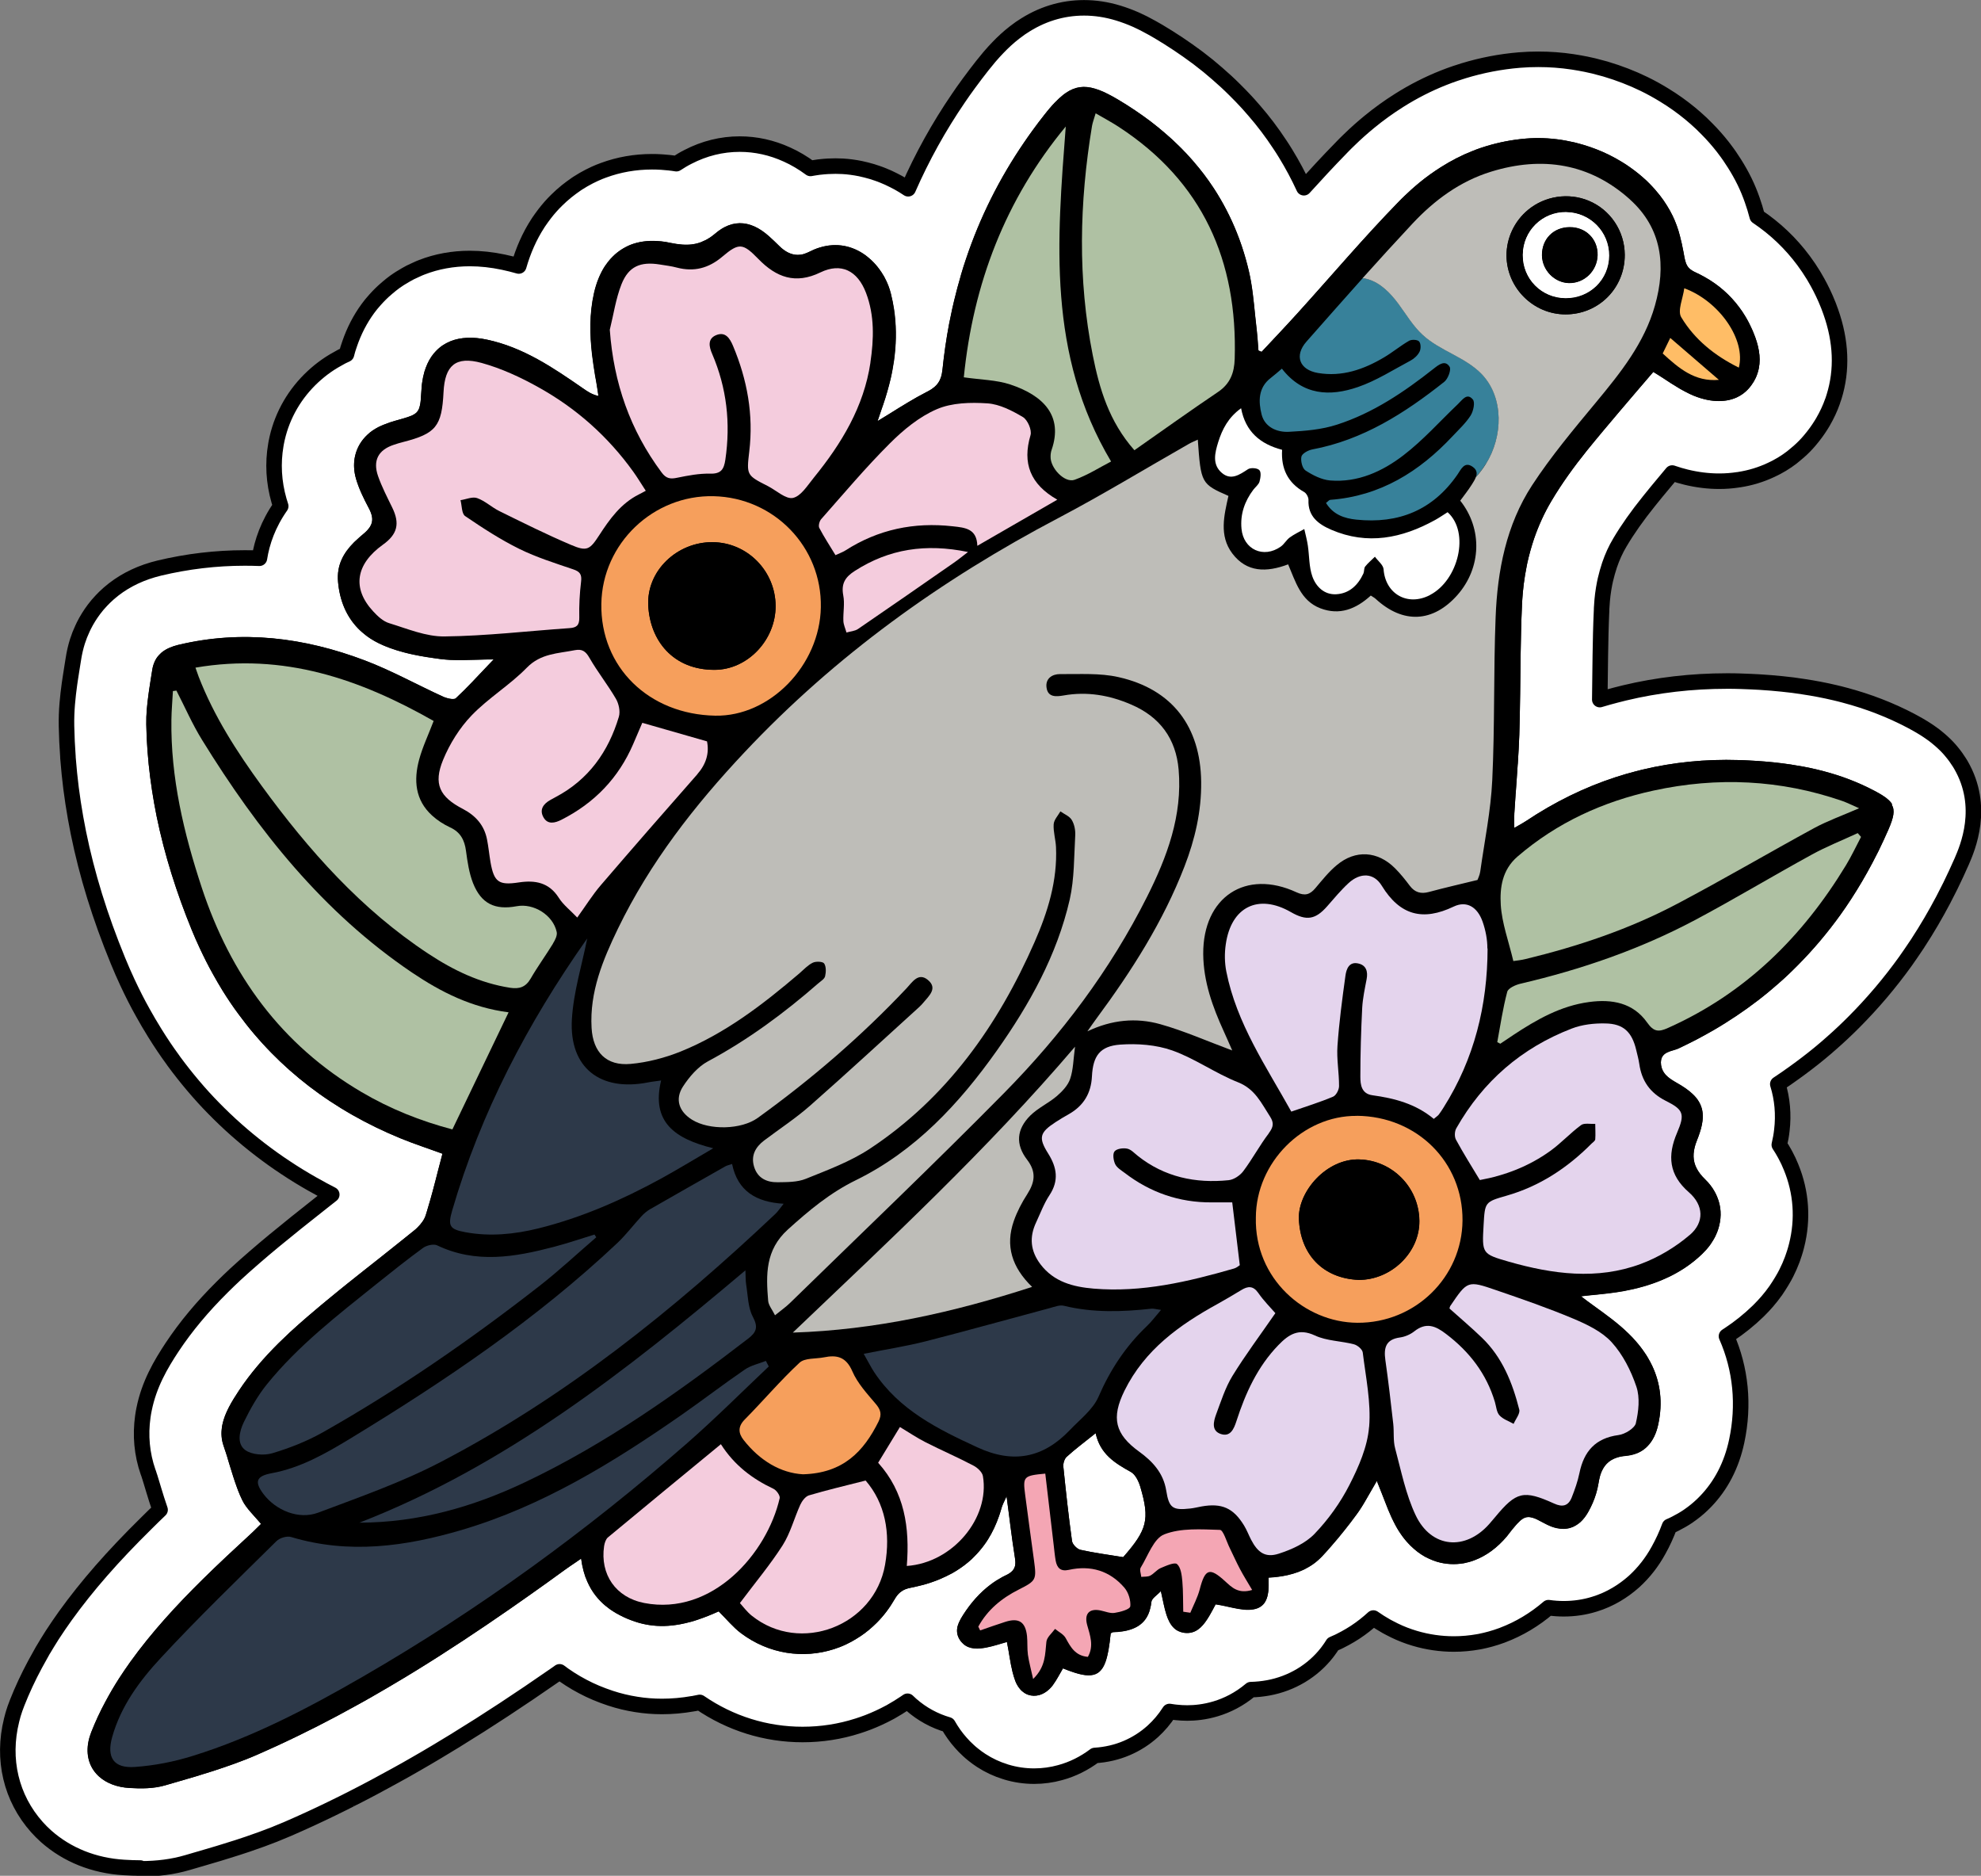 <svg xmlns="http://www.w3.org/2000/svg" id="Layer_2" data-name="Layer 2" viewBox="0 0 288.35 272.98"><rect x="0" y="0" width="288.35" height="272.98" fill="#808080" stroke="none"/><defs><style>      .cls-1 {        fill: #afc1a3;      }      .cls-2 {        stroke: #000;        stroke-linecap: round;        stroke-linejoin: round;        stroke-width: 2.26px;      }      .cls-2, .cls-3 {        fill: #fff;      }      .cls-4 {        fill: #e4d4ed;      }      .cls-5 {        fill: #f69f5c;      }      .cls-6 {        fill: #f4ccdd;      }      .cls-7 {        fill: #f4a6b4;      }      .cls-8 {        fill: #bebdb8;      }      .cls-9 {        fill: #37819a;      }      .cls-10 {        fill: #2d3949;      }      .cls-11 {        fill: #ffbd66;      }    </style></defs><g id="Layer_1-2" data-name="Layer 1"><g><path class="cls-2" d="M20.42,271.85c-.75,0-1.52-.03-2.37-.08-4.36-.26-8.29-1.83-11.34-4.54-.49-.44-.93-.88-1.34-1.34-3.77-4.23-5.1-9.88-3.68-15.57.07-.29.14-.54.19-.73.03-.09.05-.18.08-.27.11-.36.29-.91.54-1.53.73-1.85,1.61-3.74,2.6-5.58.36-.67.74-1.35,1.12-2.02.03-.05.06-.11.1-.16.38-.64.77-1.28,1.17-1.91.03-.04.05-.08.08-.13.67-1.03,1.3-1.95,1.93-2.83,3.17-4.4,6.92-8.69,11.83-13.52.65-.65,1.31-1.29,1.97-1.92-.36-1.03-.66-2.01-.93-2.9,0,0-.28-.93-.31-1.03-.08-.3-.18-.59-.27-.88,0-.03-.02-.06-.03-.08-.05-.13-.09-.27-.13-.41,0,0-.06-.16-.08-.21-.9-2.59-1.15-5.31-.76-8.08.05-.36.11-.7.18-1.04.73-3.64,2.41-6.51,4.11-9.08,1.99-2.99,4.37-5.84,7.28-8.73.6-.6,1.24-1.21,1.9-1.83.89-.82,1.81-1.64,2.76-2.46.46-.4.93-.8,1.4-1.2.48-.41.97-.82,1.46-1.22.28-.23.6-.49.91-.74.76-.63,1.53-1.25,2.3-1.87.05-.04.15-.12.15-.12,1.22-.98,2.45-1.95,3.68-2.92l1.37-1.08c-.87-.44-1.72-.9-2.56-1.38-.09-.05-.18-.09-.26-.14-1.34-.76-2.65-1.56-3.89-2.39-1.24-.81-2.49-1.71-3.73-2.66-2.39-1.84-4.65-3.84-6.72-5.96-1-1.01-2.02-2.13-3.05-3.35-.94-1.11-1.87-2.29-2.77-3.51-.06-.08-.12-.17-.18-.26-.87-1.18-1.72-2.45-2.61-3.88-.66-1.07-1.21-2-1.7-2.89-.79-1.4-1.54-2.88-2.3-4.51-.45-.96-.9-2-1.35-3.09-2.63-6.41-4.51-12.49-5.76-18.63-.29-1.44-.55-2.9-.77-4.34-.11-.75-.21-1.45-.3-2.14-.18-1.4-.32-2.84-.45-4.44,0-.04,0-.08,0-.12-.11-1.46-.18-2.96-.21-4.44-.05-2.3.19-4.4.43-6.15.01-.08.09-.61.11-.75.08-.53.16-1.06.25-1.6.07-.44.14-.88.21-1.31.13-.86.33-1.73.59-2.56.2-.63.45-1.26.74-1.88.06-.14.13-.28.2-.42.41-.82.9-1.6,1.45-2.34.34-.46.71-.89,1.1-1.3.15-.16.31-.31.46-.47.41-.4.84-.78,1.32-1.15,1.88-1.46,4.12-2.5,6.65-3.11,4.06-.97,8.24-1.47,12.42-1.47.71,0,1.43.01,2.15.04.37-2.36,1.27-4.97,3.1-7.58-.09-.27-.17-.53-.25-.81-.77-2.69-.92-5.42-.46-8.1.02-.11.04-.22.06-.34,0,0,.12-.55.13-.62.79-3.45,2.6-6.55,5.22-8.98.27-.25.58-.52.92-.8.64-.52,1.36-1.03,2.12-1.48.34-.2.68-.39,1.03-.58l.17-.09c.21-.11.42-.2.63-.3.06-.24.12-.47.19-.7.03-.09.06-.19.09-.28.14-.42.28-.84.43-1.23.7-1.83,1.65-3.52,2.84-5.01.05-.06.1-.12.15-.18.3-.36.59-.68.88-.99.25-.26.5-.51.78-.77.03-.02.05-.05.08-.07.37-.33.72-.63,1.07-.91.39-.31.73-.55,1.02-.74.1-.07.21-.13.31-.2.2-.13.49-.3.84-.5.39-.23.8-.44,1.22-.62.12-.05.23-.11.35-.16.23-.11.46-.21.7-.3,2.18-.85,4.54-1.28,7.01-1.28,1.58,0,3.22.18,4.87.53.77.16,1.52.35,2.25.56.65-2.27,1.57-4.35,2.77-6.2.04-.07.09-.14.13-.2.28-.41.56-.8.85-1.18.52-.68,1.13-1.38,1.79-2.02.45-.44.91-.86,1.42-1.27.45-.36.9-.69,1.39-1.03.08-.05.16-.11.24-.16.55-.36,1.12-.68,1.68-.97.54-.28,1.03-.49,1.43-.66.21-.09.42-.17.63-.24,2.22-.82,4.59-1.24,7.06-1.24.44,0,.88.01,1.33.04.06,0,.27.02.27.02.3.02.61.05.92.08.34.04.68.08,1.03.14.55-.36,1.11-.7,1.69-.99,2.37-1.23,4.91-1.86,7.53-1.86,2.35,0,4.67.51,6.88,1.52,1.16.52,2.31,1.2,3.42,2.02.17-.03.32-.06.46-.08.46-.08,1-.15,1.52-.19.21-.02.4-.03.58-.04.39-.02.74-.03,1.09-.03s.7.01,1.05.03c.83.05,1.68.16,2.57.34.3.06.57.13.85.2.57.14,1.09.3,1.6.48.3.1.59.21.88.33.5.2.98.42,1.47.67.22.11.48.24.73.38.51.28.97.57,1.42.87,2.02-4.61,4.48-9.05,7.35-13.24.43-.63.88-1.28,1.47-2.08.69-.94,1.33-1.78,1.95-2.57.38-.47.71-.88,1.03-1.26.04-.05.08-.09.12-.14.39-.45.76-.86,1.12-1.23.77-.81,1.59-1.56,2.43-2.21.3-.23.58-.43.85-.63.07-.05.15-.1.23-.15,2.78-1.87,5.83-2.82,9.05-2.82,1.63,0,3.3.25,4.97.76.85.26,1.72.58,2.6.97.05.02.1.05.15.07.31.14.62.29.96.46.05.03.1.05.15.08.71.37,1.37.73,2.01,1.11,1.97,1.17,3.84,2.42,5.57,3.71.1.07.28.21.28.21.98.74,1.86,1.46,2.7,2.2.86.74,1.73,1.54,2.58,2.39.31.3.6.6.89.9.24.24.48.5.71.75l.12.13c.11.11.21.23.31.34.26.29.52.59.78.89.65.75,1.29,1.53,1.9,2.34.66.87,1.24,1.7,1.8,2.55.27.41.58.87.87,1.36.97,1.58,1.86,3.24,2.65,4.96,1.75-1.93,3.53-3.86,5.38-5.75.07-.08.15-.16.23-.24.33-.34.67-.68,1.01-1,.93-.91,1.91-1.78,2.9-2.59,1.36-1.12,2.83-2.18,4.34-3.13,2.07-1.31,4.26-2.42,6.46-3.29.56-.22,1.14-.44,1.77-.65l.19-.06c.32-.11.64-.21.96-.31,2.62-.8,5.35-1.33,8.12-1.56.94-.08,1.85-.11,2.76-.11,1.66,0,3.34.12,4.99.37.35.05.69.11,1.03.17.58.1,1.21.23,1.9.39.07.02.14.03.21.05.55.14,1.1.29,1.66.44l.09.03c1.88.56,3.73,1.27,5.5,2.13,1.03.5,2.02,1.05,2.96,1.63.33.2.66.41.98.62,1.29.85,2.5,1.78,3.6,2.75.56.49,1.11,1.01,1.63,1.55.8.8,1.58,1.69,2.32,2.63.07.09.14.19.21.28.54.7,1.03,1.42,1.47,2.12.54.85,1.04,1.74,1.48,2.64.43.88.79,1.77,1.1,2.65.28.79.53,1.6.74,2.42,2.61,1.75,4.87,3.9,6.74,6.42.55.75,1,1.41,1.41,2.09.07.11.13.21.19.32.59.99,1.14,2.06,1.63,3.18.29.66.52,1.26.73,1.86,1.53,4.32,1.69,8.48.48,12.37-.02.07-.2.58-.21.63-.36,1.03-.82,2.02-1.41,3.04-.08.14-.16.27-.25.41-.23.37-.47.73-.74,1.1-.31.43-.63.83-.98,1.24-.45.53-.93,1.02-1.47,1.5-.03.03-.06.05-.09.08-.3.26-.6.51-.91.76-.02.02-.04.03-.06.05-.92.71-1.94,1.33-3.03,1.83-1.46.69-3.03,1.17-4.66,1.42-.05,0-.1.02-.15.02-.9.14-1.83.21-2.76.21-1.59,0-3.2-.2-4.81-.59-.66-.16-1.34-.36-2.03-.6-.37.44-.74.88-1.1,1.32-.76.91-1.52,1.82-2.26,2.75-1.74,2.16-3.12,4.12-4.24,6.01-.62,1.03-1.11,2.11-1.52,3.31-.22.66-.43,1.4-.61,2.17-.03.17-.07.35-.11.52-.09.46-.18.99-.26,1.6-.03.28-.06.57-.09.85-.03.38-.06.76-.08,1.14,0,.12,0,.23-.01.35-.1,2.15-.15,4.4-.18,6.51l-.03,2.33c-.01,1.38-.03,2.75-.05,4.11.77-.23,1.57-.46,2.36-.66.38-.1.81-.21,1.23-.31,4.79-1.15,9.81-1.73,14.91-1.73.67,0,1.35,0,2.02.03.52.01,1.02.04,1.53.06.33.01.66.03.99.05,0,0,.45.03.49.03.87.06,1.91.13,3,.25,1.12.11,2.12.24,3.05.39,1.61.24,3.18.54,4.65.89.45.11.94.22,1.43.36,3.4.9,6.64,2.15,9.64,3.73.08.04.45.24.55.3.92.5,1.71.99,2.42,1.5.29.2.58.42.85.65.25.2.52.43.82.71.47.43.91.89,1.32,1.4.4.48.76.99,1.09,1.51.07.1.13.21.19.31,3.59,6.14.99,12.12.14,14.09-.56,1.27-1.11,2.45-1.65,3.55-.02.03-.03.06-.05.1-.33.66-.66,1.31-1,1.96-1.14,2.16-2.36,4.24-3.64,6.2-.01.02-.03.04-.04.07-.68,1.02-1.25,1.85-1.8,2.63-2.26,3.15-4.77,6.11-7.47,8.82-1.06,1.07-2.19,2.13-3.32,3.12-1.15,1.02-2.34,2-3.55,2.92-.63.48-1.22.92-1.82,1.35-.77.56-1.58,1.12-2.43,1.68.66,2.13.87,4.42.59,6.74-.07.66-.2,1.37-.37,2.09.28.42.54.85.78,1.29.05.09.1.18.15.28.28.52.54,1.07.78,1.67,1.5,3.63,1.78,7.57.81,11.41-.2.82-.44,1.5-.6,1.95-.02.05-.04.11-.06.16-.23.62-.51,1.25-.84,1.91-.09.17-.18.34-.27.51-.13.24-.26.47-.4.69-.23.38-.51.83-.86,1.34-.41.58-.82,1.1-1.26,1.61-.37.42-.74.83-1.2,1.28-.04.04-.08.08-.12.12-1.28,1.24-2.69,2.38-4.19,3.37-.14.09-.27.18-.41.27,2.1,4.75,2.61,10.02,1.49,15.27-.74,3.49-2.28,6.47-4.57,8.82-.56.58-1.2,1.15-1.9,1.67-.2.15-.4.3-.61.44-.59.4-1.19.74-1.8,1.05-.14.07-.28.14-.42.21-.16.07-.32.15-.48.21-.44,1.2-.98,2.37-1.61,3.5-.95,1.73-2.14,3.24-3.52,4.5l-.09.08c-.79.7-1.63,1.31-2.51,1.83-1,.59-2.07,1.07-3.19,1.41-1.44.45-2.95.67-4.48.67h0c-.73,0-1.47-.05-2.22-.16-2.02,1.74-4.29,3.09-6.68,3.99-.03.01-.06.02-.1.04-.59.22-1.14.39-1.68.54-.47.13-.94.24-1.42.34-.11.02-.21.04-.32.06-1.18.21-2.38.32-3.57.32-1.93,0-3.85-.28-5.7-.83-1.01-.3-2-.68-2.92-1.13-.19-.09-.69-.35-.69-.35-.17-.09-.34-.18-.51-.27-.68-.38-1.3-.78-1.9-1.2-.83.76-1.72,1.46-2.65,2.07-.03.02-.05.03-.08.05-.21.14-.43.27-.66.41-.45.27-.93.53-1.45.79-.19.1-.38.19-.58.27,0,0-.37.17-.47.21-.2.33-.42.65-.66.97-.07.09-.14.19-.21.28-2.08,2.66-5.11,4.48-8.53,5.11-.82.15-1.67.24-2.54.26-3.41,2.88-7.07,3.4-9.26,3.4-.54,0-1.08-.03-1.62-.09-.12-.01-.24-.03-.35-.04-.17-.02-.37-.05-.61-.09-.01.02-.02.04-.04.06-.67,1.05-1.48,2-2.38,2.82-1.15,1.04-2.43,1.85-3.81,2.44-1.42.61-3,.98-4.64,1.08-1.53,1.15-3.24,2.01-5.07,2.5-1.18.33-2.47.51-3.76.51-1.38,0-2.75-.2-4.07-.6-.04-.01-.08-.02-.12-.04-1.24-.38-2.42-.93-3.51-1.64-.4-.26-.79-.54-1.17-.85-.24-.19-.48-.39-.7-.6-.4-.36-.77-.74-1.11-1.13-.7-.78-1.32-1.66-1.86-2.61-1.97-.57-3.77-1.55-5.33-2.91-.03-.03-.07-.06-.1-.09-.16-.14-.31-.28-.46-.43-.14.09-.27.19-.41.28-.62.42-1.3.83-2.07,1.27-.05.03-.11.06-.17.09-.99.53-2,1-3.03,1.4-.06.02-.12.05-.18.07-.49.18-.93.34-1.38.48-2.57.83-5.29,1.25-8.03,1.25-5.37,0-10.52-1.61-14.98-4.67-.29.06-.57.12-.86.17-.05,0-.09.02-.14.02-1.52.27-3.03.4-4.5.4-1.26,0-2.53-.1-3.76-.3-1.21-.19-2.49-.49-3.73-.9-1.48-.49-2.79-1.04-4.03-1.7-.33-.18-.65-.35-.96-.53-.62-.36-1.22-.75-1.81-1.16-.21-.15-.41-.3-.61-.45-.22.16-.45.31-.68.48-5.17,3.59-9.83,6.65-14.25,9.36l-.12.08c-.93.57-1.87,1.14-2.81,1.7-.98.59-1.98,1.17-2.97,1.74-1.02.59-2.04,1.17-3.07,1.73-1.93,1.07-4,2.18-6.09,3.24-.02,0-.09.05-.11.06-1.01.51-2.02,1.02-3.04,1.51-2.07,1.01-4.24,2.01-6.41,2.95-.58.25-1.16.49-1.74.72-.06.03-.13.05-.19.08-1.16.46-2.42.92-3.86,1.41-.98.34-2.01.66-3.14,1.01-.18.06-1.06.33-1.13.35-.9.27-1.81.53-2.71.8l-.18.05c-.57.17-1.14.34-1.71.5-2.09.61-4.31.9-6.8.9Z"></path><g><path d="M275.4,117.02c-.08-.12-.16-.24-.26-.35-.05-.06-.1-.12-.17-.18-.12-.12-.25-.22-.4-.35,0,0,0,0,0,0-.38-.28-.85-.58-1.44-.9-.12-.06-.25-.12-.37-.19-2.36-1.24-4.79-2.14-7.29-2.81-.35-.1-.71-.18-1.07-.27-1.23-.29-2.48-.52-3.73-.71-.83-.12-1.67-.23-2.51-.32-.84-.09-1.69-.15-2.53-.21-.42-.02-.85-.05-1.28-.07-.42-.02-.85-.03-1.28-.05-4.84-.15-9.5.32-13.99,1.39-.33.08-.66.16-.99.25-.98.25-1.96.54-2.92.85-4.54,1.48-8.89,3.61-13.05,6.39-.42.28-.88.52-1.45.85-.08.05-.16.09-.25.14h0s0,0,0,0c0-.85-.03-1.41,0-1.96v-.02s0-.06,0-.09c.05-.91.12-1.82.18-2.73,0-.07,0-.14.02-.21.09-1.39.2-2.8.29-4.19,0-.06.02-.12.02-.18.09-1.41.17-2.83.22-4.24v-.06c.02-.79.05-1.58.06-2.37.05-2.31.07-4.63.1-6.94,0-.8.02-1.6.03-2.4.04-2.29.08-4.58.19-6.87v-.15c.03-.62.08-1.25.13-1.86.04-.4.08-.81.13-1.21.12-.88.25-1.76.43-2.62.03-.13.06-.27.08-.41.27-1.22.6-2.42,1-3.6.65-1.88,1.47-3.7,2.51-5.45,1.52-2.57,3.3-5.02,5.18-7.36.79-.98,1.59-1.94,2.39-2.9s1.61-1.92,2.42-2.87c.81-.96,1.63-1.9,2.43-2.85.81-.94,1.62-1.88,2.42-2.82.44.27.88.55,1.31.82s.86.57,1.3.85h0c.44.28.88.55,1.32.81.45.25.91.5,1.37.72.74.35,1.47.61,2.18.78,1.13.28,2.21.33,3.18.17h0c.55-.08,1.06-.24,1.52-.46.32-.15.61-.32.88-.52.14-.11.27-.22.4-.33.15-.13.28-.27.42-.42.15-.17.28-.33.4-.5.12-.17.23-.34.34-.51.2-.35.37-.69.49-1.05.03-.09.06-.18.09-.27.52-1.66.26-3.39-.35-5.1-.13-.35-.28-.72-.43-1.07-.32-.72-.67-1.42-1.06-2.06h0c-.27-.45-.55-.86-.85-1.26-1.35-1.82-3.04-3.3-5.07-4.43-.45-.25-.91-.49-1.39-.7-.09-.05-.18-.08-.26-.14h0c-.25-.14-.45-.28-.61-.46-.36-.39-.52-.89-.65-1.58-.05-.25-.09-.52-.14-.77-.14-.77-.31-1.54-.51-2.3-.13-.51-.28-1.01-.46-1.5-.18-.49-.38-.96-.6-1.42-.25-.53-.55-1.04-.85-1.54-.31-.5-.65-.99-1.02-1.46h0c-.45-.57-.92-1.11-1.43-1.63-.34-.35-.69-.69-1.06-1-.73-.64-1.52-1.23-2.34-1.79-.21-.14-.42-.27-.63-.4-.63-.39-1.29-.75-1.97-1.09-1.19-.58-2.43-1.06-3.71-1.44-.43-.12-.86-.24-1.29-.35-.43-.1-.87-.19-1.31-.27-.22-.04-.44-.08-.66-.11-1.69-.25-3.42-.32-5.13-.17-2.01.17-3.91.55-5.74,1.1-.26.08-.52.17-.78.25-.41.14-.81.28-1.21.45-1.61.63-3.13,1.42-4.6,2.35-1.09.69-2.15,1.45-3.16,2.28-.75.62-1.49,1.29-2.22,1.99-.24.23-.48.47-.71.71-5.13,5.25-9.87,10.87-14.8,16.3-1.71,1.89-3.47,3.74-5.21,5.6h0c-.15-.06-.31-.12-.46-.19-.02-.24-.04-.47-.05-.71-.05-.71-.1-1.42-.18-2.13-.08-.72-.16-1.46-.24-2.19-.22-2.19-.43-4.4-.92-6.52-.29-1.24-.63-2.44-1.02-3.6-.13-.39-.27-.78-.41-1.16,0,0,0,0,0,0-.85-2.29-1.9-4.42-3.12-6.42-.2-.34-.42-.66-.63-.99-.43-.65-.88-1.29-1.35-1.91-.47-.62-.96-1.22-1.47-1.81-.25-.3-.52-.59-.78-.88h0c-.22-.25-.45-.49-.68-.72-.22-.24-.45-.47-.69-.7-.65-.65-1.32-1.27-2.02-1.86-.69-.59-1.41-1.18-2.15-1.75,0,0,0,0,0,0-1.49-1.12-3.07-2.18-4.73-3.17-.51-.3-.99-.57-1.44-.8-.23-.12-.45-.22-.66-.32-.43-.19-.84-.35-1.22-.46-1.61-.49-2.9-.31-4.24.59-.13.09-.26.18-.4.29-.39.31-.8.68-1.22,1.12-.25.25-.49.53-.75.83-.25.3-.52.62-.79.97-.59.74-1.15,1.49-1.69,2.23-.42.58-.83,1.15-1.22,1.73-3.66,5.34-6.48,11.01-8.49,17.01-.27.79-.52,1.58-.75,2.38,0,0,0,.02,0,.02-.35,1.2-.68,2.41-.97,3.63-.1.42-.19.83-.29,1.25-.15.72-.31,1.45-.45,2.17-.42,2.19-.74,4.41-.97,6.66-.05.44-.12.81-.23,1.14-.19.58-.5,1.02-.94,1.39-.12.1-.26.2-.4.3-.08.05-.16.1-.24.15-.15.1-.32.19-.51.28-.92.47-1.82.98-2.7,1.51-.89.52-1.76,1.08-2.65,1.63-.59.36-1.18.73-1.78,1.09.06-.18.13-.38.2-.58.13-.39.27-.8.41-1.21.08-.21.15-.42.22-.63.43-1.26.79-2.53,1.09-3.79.1-.42.18-.85.26-1.27.08-.42.15-.85.21-1.27.32-2.24.38-4.51.11-6.79h0c-.03-.25-.06-.5-.1-.75-.12-.74-.26-1.48-.45-2.23-.2-.82-.51-1.62-.91-2.36-.05-.11-.11-.22-.18-.32-.18-.32-.39-.62-.6-.91,0,0,0,0,0,0-.36-.49-.76-.94-1.2-1.35-.18-.16-.36-.32-.55-.47-.09-.08-.18-.15-.28-.22-1.84-1.33-4.17-1.9-6.71-1.09-.48.15-.96.35-1.45.6,0,0,0,0,0,0-.15.08-.29.14-.43.19h0c-.15.06-.28.11-.42.15-.28.08-.55.11-.82.11-.49,0-.96-.12-1.41-.34-.22-.11-.45-.25-.65-.4-.22-.15-.42-.34-.63-.54-.5-.49-1-.98-1.52-1.44-.7-.62-1.39-1.09-2.09-1.41-1.44-.65-2.89-.65-4.33.08-.45.23-.89.53-1.34.91-.27.23-.54.43-.8.61-.14.09-.28.18-.43.26-.06.03-.12.07-.18.1-.24.12-.47.22-.71.32-.27.1-.54.18-.82.24-.18.04-.36.07-.55.09h0c-.21.02-.42.04-.62.04-.02,0-.04,0-.06,0-.23,0-.46,0-.7-.02-.55-.04-1.12-.13-1.71-.25-.45-.1-.9-.18-1.33-.22-.22-.02-.43-.04-.64-.05-1.4-.08-2.68.11-3.82.55h0c-.24.1-.47.2-.69.32-.23.12-.45.25-.67.39-.22.15-.42.29-.62.45s-.39.33-.58.52c-.27.26-.52.54-.74.83-.15.2-.3.4-.45.62-.7,1.09-1.23,2.4-1.57,3.9-.68,3.03-.62,6-.28,8.96.12.99.27,1.97.43,2.97.05.33.11.65.17.99.12.69.22,1.37.32,2.06h0c-1.06-.25-1.66-.71-2.28-1.13-4.33-3-8.67-5.95-13.95-7.07-2.04-.44-3.82-.35-5.28.21h0l-.6.28s0,0,0,0c-.19.1-.38.22-.56.33-.09.06-.18.12-.27.19-.17.13-.33.27-.49.42-.08.08-.16.15-.24.24-.12.12-.23.25-.34.38-.45.56-.82,1.22-1.1,1.96-.08.2-.15.42-.22.63-.15.52-.27,1.09-.35,1.69-.04.28-.07.57-.08.87-.04.68-.08,1.22-.12,1.68-.02.22-.05.42-.09.61-.04.18-.08.34-.13.49-.11.28-.25.5-.46.69-.07.05-.15.12-.24.17-.17.12-.37.21-.62.3-.12.05-.25.09-.39.14-.21.07-.45.14-.72.22-.26.08-.55.15-.87.25-.11.03-.22.06-.32.09-.22.06-.43.13-.65.2-.28.1-.56.2-.83.31-.13.05-.25.11-.38.16-.15.07-.31.14-.46.21-.15.08-.29.15-.43.24-.29.17-.55.35-.8.55-.12.1-.24.2-.35.31-.91.84-1.53,1.89-1.8,3.07-.02.11-.05.22-.07.34-.16.94-.11,1.96.19,3,.04.14.08.27.13.41.08.23.15.45.24.68.07.18.14.35.21.53.08.18.15.35.23.53.16.35.33.7.5,1.05.17.35.35.69.52,1.02.04.08.08.15.12.22h0c.47.96.58,1.73.12,2.5-.04.06-.08.12-.12.19-.09.12-.2.25-.32.39-.06.07-.12.13-.19.19-.09.08-.18.18-.29.26-.43.36-.85.73-1.26,1.12-.06.05-.12.11-.18.17-1.48,1.49-2.55,3.26-2.32,5.77.25,2.78,1.25,5.04,2.91,6.75.38.39.79.74,1.22,1.07.73.55,1.56,1.02,2.47,1.41.12.05.24.1.36.14.21.08.42.16.62.24.33.12.67.23,1.01.34.34.1.69.2,1.03.29.43.11.86.22,1.3.31h0c1.32.28,2.65.49,3.97.66.48.06.95.1,1.42.12h0c1.24.05,2.52.02,3.84-.02.82-.02,1.65-.05,2.5-.05h0c-.25.26-.49.52-.74.77-1.69,1.78-3.17,3.39-4.77,4.88-.05.05-.11.08-.18.09-.25.06-.63.02-1-.08-.12-.03-.24-.06-.35-.11-.06-.02-.12-.05-.18-.06-.05-.02-.11-.04-.15-.06-3.81-1.74-7.49-3.8-11.41-5.28-8.8-3.33-17.85-4.48-27.16-2.25-.9.22-1.68.55-2.29,1.02-.09.07-.18.14-.25.22s-.16.15-.23.23c-.08.08-.15.17-.22.25-.13.17-.25.36-.35.56h0c-.1.21-.19.42-.26.65-.08.24-.13.49-.17.75-.15.98-.32,1.96-.46,2.95-.03.19-.05.39-.08.58-.2,1.46-.35,2.91-.32,4.37.02,1.29.08,2.59.18,3.87h0c.1,1.29.22,2.57.39,3.84.08.64.18,1.28.27,1.91.19,1.26.42,2.52.67,3.77,1.16,5.64,2.91,11.14,5.12,16.54.37.89.75,1.78,1.16,2.64.6,1.29,1.23,2.55,1.92,3.77.45.82.92,1.61,1.4,2.4.72,1.16,1.48,2.3,2.29,3.38h0c.74,1.01,1.5,1.98,2.3,2.92.8.95,1.63,1.86,2.49,2.73,1.72,1.76,3.56,3.38,5.52,4.89.98.75,1.99,1.48,3.03,2.16,1.04.69,2.12,1.36,3.22,1.98,0,0,0,0,0,0,2.21,1.26,4.54,2.4,6.99,3.41,1.02.42,2.06.8,3.09,1.16h0c.52.18,1.03.37,1.55.55.51.18,1.02.36,1.52.55-.23.87-.45,1.72-.67,2.56-.12.46-.24.92-.35,1.37-.14.53-.28,1.06-.42,1.59-.11.42-.23.84-.35,1.26-.17.61-.35,1.22-.54,1.83-.03.11-.07.22-.1.32-.2.65-.66,1.27-1.19,1.79-.09.08-.18.16-.26.25-.09.08-.18.16-.27.23-.53.43-1.07.86-1.61,1.29-1.08.87-2.16,1.73-3.25,2.59-1.63,1.29-3.25,2.56-4.87,3.86,0,0,0,0,0,0-.79.64-1.59,1.28-2.37,1.93-.28.23-.56.46-.84.69-.45.36-.89.73-1.33,1.11-.44.37-.89.75-1.32,1.12-.83.72-1.66,1.45-2.46,2.19-.55.52-1.09,1.03-1.63,1.56-2.13,2.12-4.1,4.38-5.79,6.92-1.03,1.56-2.06,3.23-2.42,4.99-.02.12-.05.23-.06.35-.13.88-.08,1.78.23,2.69.07.19.14.39.2.59.05.12.08.23.12.35.14.43.28.87.4,1.31.08.25.15.5.23.75.31,1.01.62,2.02.98,3,.06.16.12.32.18.49.18.49.39.96.62,1.44.15.32.34.61.55.9.42.58.93,1.12,1.43,1.69.25.28.51.57.75.86-.39.39-.76.75-1.13,1.11-.12.12-.25.25-.38.36-2.36,2.17-4.71,4.36-6.99,6.6-3.8,3.75-7.41,7.67-10.54,12.02-.56.79-1.11,1.59-1.64,2.41-.35.55-.69,1.1-1.02,1.66-.32.56-.65,1.13-.95,1.7-.78,1.44-1.47,2.93-2.06,4.43-.09.23-.17.46-.24.69-.02.08-.05.17-.07.25-.54,2.05-.11,3.85,1.05,5.14.13.15.27.28.42.42,1.06.94,2.56,1.53,4.37,1.64,1.73.11,3.57.1,5.21-.38.56-.16,1.12-.32,1.69-.49.96-.28,1.91-.55,2.87-.84.34-.11.69-.21,1.02-.32.95-.28,1.89-.59,2.83-.91,1.1-.37,2.2-.76,3.28-1.19t0,0c.54-.21,1.08-.43,1.61-.66,2.02-.88,4-1.79,5.98-2.76.99-.48,1.96-.97,2.94-1.46,1.95-.99,3.87-2.02,5.78-3.08.96-.52,1.9-1.06,2.85-1.61.95-.55,1.89-1.09,2.83-1.66.94-.55,1.87-1.12,2.8-1.69,4.65-2.86,9.2-5.88,13.7-9,1.79-1.25,3.58-2.5,5.36-3.78.89-.64,1.78-1.28,2.67-1.93.44-.32.89-.62,1.39-.96.1-.07.2-.14.31-.21.21-.14.42-.29.65-.45.08.63.2,1.22.35,1.79h0c.08.29.16.56.25.82.1.26.2.52.31.76h0c.17.38.35.73.55,1.07.4.67.88,1.28,1.41,1.81.4.4.84.77,1.3,1.1.32.22.64.43.97.62.17.1.35.19.52.28.69.37,1.45.68,2.24.94.65.22,1.3.37,1.95.47,1.54.25,3.06.18,4.55-.1,0,0,0,0,0,0,.52-.09,1.04-.22,1.56-.36,0,0,0,0,.02,0,.34-.1.69-.2,1.02-.32,1.02-.34,2.03-.75,3.02-1.2,1.16,1.15,2.09,2.31,3.25,3.18,4.1,3.07,9.1,3.74,13.53,2.32.29-.09.59-.2.88-.31.58-.22,1.14-.49,1.69-.79.44-.25.88-.51,1.3-.79.84-.56,1.63-1.22,2.37-1.96.99-.99,1.86-2.14,2.61-3.44.22-.38.45-.68.71-.91.05-.05.1-.09.15-.12.4-.33.89-.51,1.52-.63.04,0,.08-.02.12-.02.32-.07.64-.14.96-.22.52-.12,1.02-.25,1.5-.41.13-.05.26-.08.39-.13.38-.13.74-.26,1.1-.41.67-.28,1.32-.59,1.93-.92.41-.23.8-.48,1.18-.74.39-.26.75-.54,1.1-.83.18-.15.35-.3.52-.45h0c.13-.13.26-.25.39-.39.52-.52,1.01-1.09,1.45-1.69.2-.27.39-.55.57-.84.63-1.01,1.16-2.13,1.59-3.37.05-.14.1-.28.14-.42.08-.27.17-.54.25-.82.02-.06.04-.12.06-.19.09-.26.23-.54.43-.97.06-.15.14-.31.22-.49v.02c.12.83.22,1.64.32,2.42h0c.08.59.15,1.17.22,1.73.22,1.69.43,3.29.69,4.88.05.33.07.62.04.89,0,.11-.03.21-.06.31-.05.18-.14.34-.25.49-.03.04-.06.08-.09.11-.03.04-.06.07-.1.1-.21.21-.49.39-.84.55-.17.08-.33.16-.5.25-.3.17-.6.34-.89.52s-.58.39-.85.59c-1.59,1.19-2.9,2.7-4,4.41-.24.37-.46.75-.63,1.14-.12.29-.22.59-.25.89-.06.55.05,1.12.44,1.68.08.12.16.22.25.31.08.08.15.16.23.23.9.79,2.13.74,3.33.51,1-.19,1.97-.52,3-.81.32,1.55.48,3.01.82,4.37.11.45.24.89.4,1.32.06.15.12.29.2.43h0c.14.28.3.52.49.73.08.1.18.2.28.29h0c.12.1.23.19.35.27.18.12.38.22.58.28h0c.5.17,1.03.18,1.56.04.59-.16,1.18-.52,1.69-1.07.11-.12.21-.23.3-.36.58-.78,1.01-1.66,1.49-2.46.4.16.78.31,1.13.43,1.64.59,2.8.75,3.64.39.2-.08.39-.21.55-.35.16-.15.31-.32.45-.54.09-.14.17-.29.25-.46.05-.12.11-.25.16-.39.35-.98.58-2.35.76-4.17,0,0,0,0,0,0,.09-.05.18-.12.27-.15.03-.02.06-.02.09-.02.92-.03,1.79-.14,2.53-.39.45-.15.86-.34,1.23-.59.36-.25.68-.55.95-.93.29-.41.52-.9.66-1.49.08-.29.15-.6.18-.95,0-.03.02-.06.02-.09.02-.15.1-.29.22-.44.02-.03.05-.06.08-.09.05-.06.12-.12.18-.18.26-.25.6-.51.89-.83.32,1.41.49,2.44.81,3.43.24.74.56,1.42,1.07,1.92.25.25.56.45.92.57.12.05.25.08.39.11.09.02.18.03.28.05,1.54.17,2.49-.79,3.24-1.93.17-.25.32-.51.46-.75.11-.18.2-.34.28-.5,0,0,0,0,0,0,.21-.39.39-.74.52-.97.86.13,1.68.32,2.46.49,1.1.23,2.13.41,3.08.23.71-.13,1.19-.44,1.52-.86.11-.15.2-.29.27-.45.16-.33.25-.69.31-1.08.02-.1.03-.19.04-.29.05-.47.05-.96.04-1.45,0-.16-.02-.32-.02-.48h0c.98-.05,1.91-.17,2.8-.37.54-.12,1.05-.28,1.55-.46.17-.07.33-.13.5-.21.12-.05.24-.11.36-.16.23-.12.46-.24.69-.38.12-.07.23-.14.34-.21.45-.29.87-.63,1.27-1.02.13-.13.26-.26.39-.4.22-.24.44-.47.65-.71.21-.24.42-.49.63-.72,0,0,0,0,0,0,.63-.72,1.26-1.47,1.86-2.23.6-.75,1.19-1.52,1.76-2.3.14-.18.27-.37.4-.56.26-.38.5-.77.74-1.17.6-1,1.17-2.06,1.83-3.17.49,1.19.91,2.31,1.34,3.38h0c.11.28.22.54.32.81.32.79.66,1.55,1.06,2.27.63,1.17,1.37,2.16,2.19,2.96.33.32.67.62,1.02.89.35.27.71.5,1.08.71.18.09.38.19.57.28.38.18.77.33,1.16.45,1.27.38,2.61.45,3.94.22.25-.05.51-.11.76-.18.25-.07.51-.15.76-.25,1.69-.63,3.31-1.79,4.73-3.48.27-.32.5-.67.77-.99.39-.47.71-.85,1-1.12.05-.05.09-.1.14-.14.05-.05.09-.08.14-.12t0,0c.18-.15.35-.26.53-.33.18-.07.36-.11.55-.11.16,0,.34.02.53.08.06.02.12.03.18.05.18.05.36.13.57.23.31.15.66.34,1.07.56.25.13.48.25.72.35.12.05.23.09.35.14.23.08.45.15.68.2.73.16,1.42.15,2.05-.05.25-.08.5-.18.74-.33.23-.13.46-.3.68-.49.44-.4.84-.92,1.19-1.56.44-.79.81-1.64,1.08-2.52.16-.53.28-1.06.37-1.59.04-.27.09-.52.15-.76.02-.08.04-.14.05-.21.03-.1.05-.19.08-.28.42-1.25,1.16-2.08,2.42-2.48.25-.08.53-.15.83-.19.15-.02.3-.04.46-.05.51-.05.97-.15,1.39-.3.14-.05.28-.1.41-.16,0,0,0,0,0,0,.26-.12.5-.26.73-.42,0,0,0,0,0,0,.22-.16.43-.34.62-.54.78-.8,1.29-1.89,1.56-3.2.67-3.13.3-5.95-.89-8.48-.2-.42-.42-.83-.66-1.23-.12-.21-.25-.41-.39-.61-.39-.59-.84-1.17-1.33-1.73-.32-.37-.66-.74-1.03-1.09-1.58-1.55-3.41-2.84-5.2-4.15-.3-.22-.59-.44-.89-.65-.29-.22-.59-.44-.88-.66h.02c.22-.03.45-.05.67-.08.25-.03.49-.06.75-.08.31-.03.62-.06.94-.09,1.23-.13,2.5-.27,3.74-.49.04,0,.08-.02.12-.02,1.94-.36,3.83-.88,5.6-1.63.33-.14.65-.28.98-.44.32-.15.64-.32.95-.49.46-.25.92-.53,1.36-.82.89-.59,1.73-1.26,2.53-2.03.22-.22.42-.43.62-.65.19-.22.38-.45.55-.69.16-.23.31-.47.45-.7.08-.12.14-.25.21-.37.14-.28.26-.55.37-.83.1-.28.19-.55.26-.84.36-1.41.28-2.85-.28-4.19-.11-.26-.23-.53-.38-.79h0c-.18-.32-.38-.62-.6-.91s-.48-.58-.76-.85c-.59-.57-1.01-1.12-1.29-1.69-.53-1.06-.54-2.16-.12-3.47.07-.2.15-.41.23-.62.07-.17.13-.33.19-.49.15-.42.28-.82.38-1.19.1-.38.17-.74.21-1.08.12-1.04-.03-1.91-.48-2.7-.05-.1-.12-.21-.19-.31-.14-.2-.3-.39-.47-.59l-.28-.28c-.59-.56-1.37-1.1-2.35-1.65-.3-.17-.59-.35-.86-.54-.28-.19-.52-.4-.74-.63h0c-.11-.12-.2-.24-.28-.37h0c-.13-.2-.23-.42-.3-.65-.07-.24-.11-.51-.11-.8.02-1.06.71-1.4,1.46-1.65.24-.08.49-.15.72-.22.14-.05.27-.09.39-.15.89-.42,1.76-.85,2.63-1.3.85-.45,1.69-.91,2.52-1.39,0,0,0,0,0,0,.57-.33,1.12-.67,1.68-1.02,1.1-.69,2.18-1.41,3.22-2.16.52-.38,1.04-.76,1.55-1.15,1.02-.78,1.99-1.59,2.94-2.43.96-.83,1.88-1.7,2.76-2.6,2.27-2.28,4.35-4.74,6.25-7.38.54-.75,1.06-1.52,1.57-2.3,1.1-1.69,2.13-3.45,3.1-5.28.3-.57.59-1.15.89-1.73.49-1.01.97-2.04,1.43-3.09.77-1.77.99-2.8.49-3.65ZM234.21,37.19c-.02,3.49-2.81,6.22-6.33,6.19-3.51-.02-6.26-2.8-6.23-6.3.03-3.5,2.84-6.26,6.32-6.22,3.47.04,6.25,2.86,6.24,6.32ZM163.5,226.61c-2.16-.35-4.22-.62-6.24-1.07-.49-.12-1.15-.79-1.22-1.27-.5-3.59-.89-7.2-1.26-10.81-.05-.48.15-1.16.49-1.46,1.22-1.12,2.56-2.1,4.21-3.43.66,3.05,2.82,4.36,5.11,5.63.68.37,1.16,1.38,1.4,2.2,1.4,4.75.99,6.23-2.51,10.22ZM228.39,41.2c2.24.04,4.11-1.79,4.16-4.07.05-2.33-1.72-4.09-4.07-4.07-2.36,0-4.07,1.74-4.04,4.1.02,2.16,1.83,4.01,3.95,4.05Z"></path><g><path class="cls-9" d="M216.27,67.51c-.43.69-.92,1.33-1.46,1.93-2.54,2.87-6.12,4.79-9.76,6.08-3.03,1.07-6.42,1.76-9.39.55-2.47-1.24-3.85-3.09-5.71-5.04-.82-.87-1.15-1.37-1.45-2.58-.33-1.32-.59-2.76-1.42-3.87-.47-.62-1.19-1.15-1.96-1.28-1.08-.18-1.13.04-1.84-.96-1-1.42-1.95-3.09-1.69-4.89.24-1.69,1.46-3.03,2.63-4.27,2.7-2.87,5.41-5.73,8.12-8.6,1.76-1.87,3.21-4.47,6.01-4.11.23.02.46.07.71.14,1.86.52,3.3,2,4.46,3.55,1.16,1.56,2.14,3.26,3.57,4.57,2.55,2.36,6.24,3.23,8.63,5.75,3.22,3.4,3.06,9.06.57,13.03Z"></path><g><path d="M275.4,117.02c-.07-.12-.15-.24-.26-.35-.05-.06-.1-.12-.17-.18-.12-.12-.25-.23-.4-.35,0,0,0,0,0,0-.38-.29-.85-.59-1.44-.9-.12-.07-.25-.13-.37-.2-2.36-1.24-4.79-2.15-7.29-2.8-.35-.1-.71-.18-1.07-.27-1.23-.29-2.48-.52-3.73-.71-.83-.13-1.67-.23-2.51-.32-.84-.09-1.69-.15-2.53-.21-.42-.02-.85-.05-1.28-.07-.42-.02-.85-.05-1.28-.05-4.84-.15-9.5.32-13.99,1.39-.33.08-.66.16-.99.25-.98.25-1.96.54-2.92.85-4.54,1.48-8.89,3.61-13.05,6.39-.42.28-.88.52-1.45.85-.08.05-.16.1-.25.15h0c0-.86-.03-1.41,0-1.96v-.02s0-.06,0-.09c.05-.91.12-1.82.18-2.73,0-.07,0-.14.02-.21.1-1.39.21-2.79.29-4.19,0-.06.02-.12.02-.18.09-1.41.17-2.83.22-4.24v-.06c.02-.79.05-1.58.06-2.37.05-2.31.08-4.62.1-6.94,0-.8.02-1.6.03-2.4.04-2.29.08-4.58.19-6.87v-.15c.03-.62.08-1.25.13-1.86.04-.4.08-.81.13-1.21.12-.88.25-1.76.43-2.62.03-.13.06-.27.08-.41.27-1.22.6-2.42,1-3.6.65-1.88,1.47-3.7,2.51-5.45,1.52-2.57,3.3-5.02,5.18-7.36.79-.98,1.59-1.94,2.39-2.9s1.61-1.92,2.42-2.87c.81-.96,1.63-1.9,2.43-2.85.81-.94,1.62-1.88,2.42-2.82h0c.44.25.87.54,1.31.82.43.28.86.57,1.3.85h0c.44.28.88.55,1.32.81.45.25.91.5,1.37.72.74.35,1.47.61,2.18.78,1.13.27,2.21.33,3.18.17h0c.54-.09,1.06-.25,1.52-.46.31-.15.61-.32.88-.52.14-.11.27-.22.4-.33.15-.13.28-.27.42-.42.15-.17.28-.33.4-.5.12-.17.23-.34.34-.51.2-.35.37-.69.49-1.05.03-.09.06-.18.09-.27.52-1.66.26-3.39-.35-5.1-.12-.35-.27-.72-.42-1.07-.32-.72-.67-1.42-1.07-2.06h0c-.26-.45-.55-.86-.85-1.26-1.35-1.82-3.04-3.3-5.07-4.43-.45-.25-.91-.49-1.39-.71-.09-.05-.18-.08-.27-.13h0c-.25-.15-.45-.29-.61-.46-.36-.39-.52-.89-.65-1.58-.05-.25-.09-.52-.14-.77-.14-.77-.31-1.54-.51-2.3-.13-.51-.28-1.01-.46-1.5-.17-.49-.37-.97-.59-1.43-.25-.52-.54-1.03-.86-1.53-.31-.5-.65-.99-1.02-1.46h0c-.44-.57-.92-1.12-1.43-1.63-.34-.35-.69-.69-1.06-1-.73-.65-1.52-1.24-2.34-1.79-.21-.14-.42-.27-.63-.4-.63-.39-1.29-.75-1.97-1.09-1.19-.58-2.43-1.06-3.71-1.44-.42-.13-.85-.25-1.29-.35-.43-.1-.87-.19-1.31-.27-.22-.04-.44-.08-.66-.11-1.69-.25-3.41-.32-5.12-.18-2.01.17-3.93.55-5.75,1.11-.26.08-.52.17-.78.25-.41.14-.81.28-1.21.45-1.61.63-3.13,1.42-4.6,2.35-1.09.69-2.15,1.45-3.16,2.28-.76.62-1.5,1.29-2.22,1.99-.24.22-.48.46-.71.7h0c-5.13,5.26-9.87,10.87-14.8,16.31-1.71,1.89-3.47,3.74-5.21,5.6-.15-.07-.31-.13-.46-.2-.02-.23-.04-.46-.06-.7-.05-.71-.1-1.42-.18-2.13-.08-.72-.16-1.46-.24-2.19-.22-2.2-.42-4.4-.92-6.53-.29-1.24-.63-2.43-1.02-3.6-.12-.39-.26-.77-.41-1.16,0,0,0,0,0,0-.85-2.29-1.89-4.42-3.12-6.42-.2-.34-.42-.66-.63-.99-.43-.65-.88-1.29-1.35-1.91-.47-.62-.96-1.22-1.47-1.81-.25-.3-.52-.59-.78-.88h0c-.22-.25-.45-.49-.68-.72-.22-.24-.45-.47-.69-.7-.65-.65-1.32-1.27-2.02-1.86-.69-.61-1.41-1.19-2.15-1.75,0,0,0,0,0,0-1.49-1.13-3.07-2.19-4.73-3.17-.51-.3-.99-.56-1.44-.79-.23-.12-.45-.22-.66-.32-.43-.19-.84-.35-1.22-.46-1.61-.49-2.9-.31-4.24.59-.13.09-.26.18-.4.29-.39.31-.8.68-1.22,1.12-.25.25-.49.53-.75.83-.25.3-.52.62-.79.97-.59.74-1.15,1.49-1.69,2.23-.42.58-.83,1.15-1.22,1.73-3.66,5.34-6.48,11.01-8.49,17.01-.27.79-.52,1.58-.75,2.38,0,0,0,.02,0,.02-.35,1.2-.68,2.41-.97,3.63-.1.42-.19.83-.29,1.25-.15.72-.31,1.45-.45,2.17-.41,2.19-.73,4.41-.96,6.65-.05.44-.12.82-.24,1.15-.19.58-.5,1.02-.94,1.39-.12.1-.26.2-.4.3-.08.05-.16.1-.24.15-.16.09-.33.18-.51.28-.92.47-1.82.98-2.7,1.51-.89.52-1.76,1.08-2.65,1.63-.59.36-1.18.73-1.78,1.09.06-.18.13-.38.2-.58.13-.39.27-.8.41-1.21.08-.21.15-.42.22-.63h0c.43-1.26.79-2.53,1.08-3.79.1-.42.18-.85.26-1.27.08-.42.15-.85.21-1.27.32-2.24.38-4.51.11-6.79h0c-.03-.25-.06-.5-.1-.75-.11-.74-.25-1.48-.44-2.23-.2-.82-.51-1.61-.92-2.36-.05-.11-.11-.22-.18-.32-.18-.32-.38-.62-.6-.91,0,0,0,0,0,0-.35-.49-.75-.94-1.2-1.35-.17-.17-.35-.32-.55-.47-.09-.08-.18-.15-.28-.22-1.15-.83-2.49-1.37-3.96-1.45-.88-.05-1.8.06-2.75.36-.48.15-.96.35-1.45.6,0,0,0,0,0,0-.15.07-.29.14-.43.19h0c-.15.06-.28.11-.42.15-.28.07-.55.11-.82.11-.49,0-.96-.12-1.41-.34-.22-.11-.45-.25-.65-.4-.22-.16-.42-.34-.63-.55-.5-.49-1-.98-1.52-1.44-.7-.62-1.39-1.09-2.09-1.4-1.44-.65-2.89-.66-4.33.08-.45.23-.89.53-1.34.91-.27.23-.54.43-.8.61-.15.09-.28.18-.43.26-.06.03-.12.07-.18.1-.24.12-.47.22-.71.32-.27.1-.54.18-.82.24-.18.04-.36.07-.55.09h0c-.2.02-.42.04-.62.04-.02,0-.04,0-.06,0-.23,0-.46,0-.7-.02-.55-.04-1.12-.13-1.71-.25-.45-.1-.9-.18-1.33-.22-.22-.02-.43-.04-.64-.05-1.41-.08-2.69.11-3.82.55h0c-.24.1-.47.2-.69.32-.23.12-.45.25-.67.39-.22.15-.42.29-.62.45s-.39.33-.58.52c-.27.26-.52.54-.74.83-.15.2-.3.4-.45.62-.7,1.09-1.23,2.4-1.57,3.9-.68,3.03-.62,6-.28,8.96.12.99.27,1.97.43,2.97.06.32.12.65.18.98.12.69.22,1.38.32,2.07h0c-1.06-.26-1.66-.72-2.27-1.14-4.33-3-8.68-5.95-13.95-7.07-2.05-.44-3.84-.35-5.28.22h0l-.6.28s0,0,0,0c-.19.1-.39.21-.56.33-.09.06-.18.12-.27.19-.17.13-.33.27-.49.42-.08.08-.16.15-.24.24-.12.12-.23.25-.34.38-.45.56-.82,1.22-1.1,1.96-.08.2-.15.42-.22.63-.15.52-.27,1.09-.35,1.69-.04.28-.07.57-.08.87-.04.68-.08,1.22-.12,1.68-.02.22-.05.42-.09.61-.03.18-.08.34-.13.49-.11.28-.25.5-.46.69-.07.05-.15.12-.24.17-.17.11-.37.2-.62.3-.12.05-.25.09-.39.14-.21.07-.45.14-.72.22-.26.07-.55.15-.87.24-.11.03-.22.06-.32.1-.22.06-.43.13-.65.2-.28.1-.56.2-.83.31-.13.05-.25.1-.38.15-.15.07-.31.14-.46.22-.15.08-.29.15-.43.24-.29.17-.55.35-.8.55-.12.1-.24.2-.35.31-.91.84-1.53,1.89-1.8,3.07-.02.11-.05.22-.07.34-.16.94-.1,1.95.2,3,.04.14.08.27.12.41.08.23.15.45.24.68.07.18.14.35.21.53.08.18.15.35.23.53.16.35.33.7.5,1.05.18.34.35.68.53,1.02.04.08.08.15.12.23h0c.47.96.58,1.73.12,2.5-.04.06-.08.12-.12.19-.09.13-.2.26-.32.39-.06.07-.12.13-.19.19-.09.08-.18.18-.29.26-.43.36-.85.73-1.26,1.12-.06.05-.12.11-.18.17-1.48,1.49-2.55,3.26-2.32,5.77.25,2.78,1.25,5.04,2.91,6.75.38.39.79.74,1.22,1.07.73.55,1.56,1.01,2.48,1.4.12.05.24.1.35.15.21.08.42.16.62.24.33.12.67.23,1.01.34.34.1.69.2,1.03.29.43.11.86.22,1.3.31h0c1.32.28,2.65.48,3.97.65.47.06.94.1,1.42.13h0c1.24.05,2.52.02,3.84-.02.82-.03,1.66-.05,2.51-.05h0s0,0,0,0c-.25.26-.49.52-.73.77-1.69,1.78-3.17,3.39-4.77,4.88-.05.05-.11.08-.18.09-.25.06-.63.02-1-.08-.12-.03-.24-.07-.35-.11-.06-.02-.12-.05-.18-.06-.05-.03-.1-.05-.15-.07-3.81-1.73-7.5-3.8-11.41-5.28-8.8-3.33-17.86-4.48-27.17-2.25-.9.22-1.68.55-2.29,1.02-.09.07-.18.14-.25.22s-.16.15-.23.23c-.08.08-.15.17-.22.25-.13.17-.25.36-.35.56h0c-.1.21-.19.42-.26.65-.08.24-.13.49-.17.75-.15.98-.32,1.96-.46,2.95-.03.19-.05.39-.08.58-.19,1.46-.35,2.91-.32,4.36.02,1.3.08,2.6.18,3.87h0c.1,1.29.22,2.57.39,3.84.08.64.18,1.28.27,1.91.19,1.26.42,2.52.67,3.77,1.16,5.64,2.91,11.14,5.12,16.54.37.89.75,1.78,1.16,2.64.6,1.29,1.24,2.55,1.92,3.77.45.82.92,1.61,1.4,2.4.73,1.16,1.49,2.3,2.29,3.38h0c.74,1.01,1.5,1.98,2.3,2.92.8.94,1.63,1.85,2.49,2.73,1.72,1.76,3.56,3.38,5.52,4.89.99.75,1.99,1.47,3.03,2.16,1.05.69,2.12,1.35,3.22,1.98,0,0,0,0,0,0,2.21,1.26,4.54,2.39,7,3.4,1.02.42,2.05.8,3.08,1.17h0c.52.18,1.03.37,1.55.55.51.18,1.02.36,1.52.54h0c-.23.88-.45,1.73-.67,2.56-.12.46-.24.92-.35,1.37-.14.53-.28,1.06-.42,1.59-.11.42-.23.84-.35,1.26-.17.61-.35,1.22-.54,1.83-.03.11-.07.22-.1.32-.2.65-.66,1.27-1.19,1.79-.09.08-.18.16-.26.25-.09.08-.18.15-.27.22-.53.44-1.07.87-1.61,1.3-1.08.87-2.16,1.73-3.25,2.59-1.63,1.29-3.25,2.56-4.87,3.86,0,0,0,0,0,0-.79.64-1.59,1.28-2.37,1.93-.28.22-.56.45-.84.69-.45.37-.89.74-1.33,1.12-.44.37-.89.75-1.32,1.12-.83.72-1.66,1.45-2.46,2.19-.55.52-1.09,1.03-1.63,1.56-2.13,2.12-4.1,4.38-5.79,6.92-1.03,1.56-2.06,3.23-2.42,4.99-.02.12-.05.23-.06.35-.12.88-.08,1.78.24,2.68.07.2.13.4.19.6.05.12.08.23.12.35.14.43.28.87.4,1.31.08.25.15.5.23.75.31,1.01.62,2.02.98,3,.06.16.12.32.18.49.19.49.4.96.63,1.43.15.32.34.62.55.91.42.58.93,1.12,1.43,1.69.26.28.52.56.75.85h0c-.39.39-.76.75-1.13,1.12-.12.12-.25.24-.38.35-2.36,2.17-4.71,4.36-6.99,6.61-3.8,3.75-7.41,7.67-10.54,12.02-.56.79-1.11,1.59-1.64,2.41-.35.55-.69,1.1-1.02,1.66-.32.56-.65,1.13-.95,1.7-.78,1.44-1.47,2.93-2.06,4.43-.09.23-.17.46-.24.69-.02.08-.05.17-.07.25-.54,2.05-.11,3.85,1.05,5.14.13.15.27.28.42.42,1.06.93,2.56,1.52,4.38,1.63,1.73.11,3.57.1,5.2-.38.56-.16,1.12-.32,1.69-.49.96-.28,1.91-.55,2.87-.84.34-.11.69-.21,1.02-.32.95-.28,1.89-.59,2.83-.91,1.1-.37,2.19-.77,3.28-1.19t0,0c.54-.22,1.08-.44,1.61-.67,2.02-.88,4-1.79,5.98-2.75.99-.48,1.96-.97,2.94-1.46,1.95-.99,3.87-2.02,5.78-3.08.96-.52,1.9-1.06,2.85-1.61.95-.55,1.89-1.09,2.83-1.66.94-.55,1.87-1.12,2.8-1.69,4.65-2.86,9.2-5.88,13.7-9,1.79-1.25,3.58-2.5,5.36-3.78.89-.64,1.78-1.28,2.67-1.93.44-.32.89-.62,1.39-.96.1-.07.2-.14.31-.21.21-.15.42-.29.65-.45h0c.08.64.2,1.23.35,1.79h0c.08.29.16.56.25.82.1.26.2.52.31.76h0c.17.38.35.73.55,1.07.4.67.88,1.27,1.41,1.81.4.4.84.77,1.3,1.1.32.22.64.43.97.62.17.1.35.19.52.28.7.36,1.45.67,2.24.93.65.22,1.3.37,1.95.48,1.54.24,3.06.17,4.55-.1,0,0,0,0,0,0,.52-.1,1.04-.22,1.56-.36,0,0,0,0,.02,0,.34-.1.69-.2,1.02-.32,1.02-.34,2.03-.75,3.02-1.2h0c1.16,1.14,2.09,2.3,3.25,3.17,4.09,3.08,9.08,3.74,13.52,2.33.29-.09.59-.2.88-.31.58-.23,1.14-.49,1.69-.79.44-.25.88-.51,1.3-.79.84-.56,1.63-1.22,2.37-1.96.99-.99,1.86-2.14,2.61-3.44.22-.38.45-.68.71-.91.05-.05.1-.09.15-.12.4-.33.89-.51,1.52-.63.04,0,.08-.02.12-.02.32-.07.64-.14.96-.22.52-.12,1.02-.25,1.5-.41.13-.05.26-.08.39-.13.38-.13.74-.26,1.1-.41.67-.28,1.32-.59,1.93-.92.41-.23.8-.48,1.18-.74.39-.26.75-.54,1.1-.83.18-.15.35-.3.52-.45h0c.13-.13.26-.25.39-.39.52-.52,1.01-1.09,1.45-1.69.2-.27.39-.55.57-.84.63-1.01,1.16-2.13,1.59-3.37.05-.14.1-.28.14-.42.08-.27.17-.54.25-.82.02-.06.04-.12.06-.19.09-.26.23-.54.43-.97.07-.14.14-.29.22-.47,0,0,0,0,0-.02.11.84.22,1.65.32,2.43h0c.08.59.15,1.17.22,1.73.22,1.69.44,3.29.69,4.88.05.34.07.63.03.89,0,.11-.03.21-.06.31-.05.18-.14.34-.25.49-.03.04-.06.07-.09.11s-.06.07-.1.1c-.21.21-.49.39-.84.55-.17.08-.33.16-.5.25-.3.17-.6.34-.89.52s-.58.39-.85.59c-1.59,1.19-2.9,2.7-4,4.41-.24.37-.46.75-.63,1.14-.12.29-.22.59-.25.89-.06.55.05,1.12.44,1.68.08.12.16.22.25.31.08.08.15.16.23.23.91.78,2.14.73,3.33.5.99-.19,1.97-.52,2.99-.81h0c.32,1.56.48,3.02.82,4.37.12.45.25.89.41,1.32.06.15.12.3.19.44h0c.15.28.31.52.49.73.08.1.18.2.28.29h0c.12.1.23.19.35.27.18.12.38.21.58.28h0c.49.16,1.03.18,1.56.04.59-.16,1.18-.52,1.69-1.07.11-.12.21-.23.3-.36.58-.78,1.01-1.66,1.49-2.46.4.16.78.31,1.13.43,1.64.59,2.8.75,3.64.39.2-.08.39-.21.55-.35.17-.15.32-.33.45-.54.09-.14.17-.29.25-.46.05-.12.11-.25.16-.39.36-.98.59-2.35.77-4.18.09-.05.18-.12.27-.15.03-.02.06-.03.1-.03.92-.03,1.78-.14,2.53-.38.45-.15.86-.34,1.23-.59.36-.25.68-.55.95-.93.29-.41.52-.9.66-1.49.08-.29.15-.6.18-.95,0-.03.02-.06.02-.09.02-.15.1-.29.22-.44.02-.03.05-.06.08-.09.05-.06.12-.12.18-.18.26-.25.6-.51.89-.83.32,1.41.49,2.44.81,3.43.24.74.56,1.42,1.07,1.92.25.25.56.44.92.57.12.05.25.08.39.11.09.02.18.03.28.05,1.54.17,2.49-.79,3.24-1.93.17-.25.32-.51.46-.75.11-.18.2-.34.28-.5,0,0,0,0,0,0,.21-.39.39-.74.52-.97,0,0,0,0,0,0,.86.12,1.68.32,2.45.49,1.1.23,2.13.41,3.08.23.71-.13,1.19-.44,1.52-.86.11-.15.2-.29.27-.45.16-.33.25-.69.31-1.08.02-.1.03-.19.04-.29.05-.47.05-.96.04-1.45,0-.16,0-.32-.02-.48.98-.05,1.91-.17,2.8-.37.54-.12,1.05-.28,1.55-.46.17-.07.33-.13.5-.21.12-.05.24-.11.36-.16.23-.12.47-.25.69-.38.12-.07.23-.14.34-.21.45-.29.87-.63,1.27-1.02.14-.12.27-.26.4-.4.22-.24.43-.47.65-.71.21-.24.42-.49.63-.72,0,0,0,0,0,0,.63-.72,1.26-1.47,1.86-2.23.61-.75,1.19-1.52,1.76-2.3.14-.18.27-.37.39-.56.26-.38.5-.77.74-1.17.6-1,1.17-2.06,1.83-3.17,0,0,0,0,0,0,.49,1.19.91,2.32,1.33,3.39h0c.11.28.22.54.32.81.33.79.67,1.53,1.06,2.26.63,1.17,1.37,2.16,2.19,2.97.33.32.67.62,1.02.89.35.26.71.49,1.08.71.18.09.38.19.57.28.38.18.77.32,1.16.45,1.27.38,2.61.45,3.94.22.25-.05.51-.11.76-.18.25-.07.51-.15.76-.25,1.69-.63,3.31-1.79,4.73-3.48.27-.32.5-.67.77-.99.39-.47.71-.85,1-1.12.05-.05.09-.1.14-.14.05-.05.09-.08.14-.12t0,0c.18-.15.35-.26.53-.33.18-.08.35-.11.55-.11.16,0,.34.02.53.08.06,0,.12.03.18.05.18.05.36.13.57.23.31.15.66.33,1.07.55.25.13.48.25.72.35.12.05.23.09.35.14.23.08.45.15.68.2.73.16,1.42.15,2.05-.05.25-.08.5-.18.74-.33.23-.13.46-.3.68-.49.44-.4.84-.92,1.19-1.56.44-.79.81-1.64,1.08-2.52.17-.53.29-1.07.38-1.6.04-.27.09-.52.15-.75.02-.08.04-.14.05-.21.03-.1.05-.19.08-.28.42-1.25,1.16-2.08,2.42-2.48.25-.08.53-.15.83-.19.15-.02.3-.05.46-.06.51-.05.97-.15,1.39-.29.14-.05.28-.1.41-.16,0,0,0,0,0,0,.26-.12.5-.26.73-.42,0,0,0,0,0,0,.22-.16.43-.34.62-.54.78-.8,1.29-1.89,1.56-3.2.67-3.13.3-5.95-.89-8.48-.2-.42-.42-.83-.66-1.23-.12-.21-.25-.41-.39-.61-.39-.59-.84-1.17-1.33-1.73-.32-.37-.66-.74-1.03-1.09h0c-1.58-1.56-3.4-2.85-5.2-4.15-.3-.22-.59-.44-.89-.65-.28-.22-.58-.44-.86-.66h0c.22-.03.45-.06.68-.08.25-.03.49-.06.75-.08.31-.03.62-.06.94-.09,1.23-.13,2.5-.27,3.74-.49.04,0,.08-.02.12-.02,1.94-.36,3.83-.88,5.6-1.63.33-.14.65-.28.98-.44.32-.15.64-.32.95-.49.46-.25.92-.53,1.36-.82.89-.59,1.73-1.26,2.53-2.03.22-.22.42-.43.62-.65.19-.22.38-.45.55-.69.16-.23.32-.46.45-.7.08-.12.14-.25.21-.37.14-.28.26-.55.37-.83.11-.28.19-.55.26-.84.36-1.41.28-2.85-.28-4.19-.11-.27-.23-.53-.38-.79h0c-.17-.32-.37-.62-.6-.91-.22-.29-.48-.58-.76-.85-.59-.57-1.01-1.12-1.29-1.69-.52-1.06-.53-2.16-.12-3.47.07-.2.15-.41.23-.62.07-.17.13-.33.19-.49.15-.42.28-.82.38-1.19.1-.38.17-.74.21-1.08.12-1.04-.03-1.91-.48-2.7-.05-.1-.12-.21-.19-.31-.13-.2-.28-.39-.47-.59l-.28-.28c-.59-.57-1.37-1.11-2.35-1.66-.3-.17-.59-.35-.86-.53-.28-.19-.52-.4-.74-.63h0c-.1-.12-.19-.25-.28-.37h0c-.12-.21-.23-.42-.3-.65-.07-.24-.11-.51-.11-.8.02-1.06.71-1.4,1.46-1.65.24-.08.49-.15.72-.22.14-.05.27-.09.39-.15.89-.42,1.76-.85,2.63-1.3.85-.45,1.69-.91,2.52-1.39,0,0,0,0,0,0,.57-.33,1.12-.67,1.68-1.02,1.1-.69,2.18-1.41,3.22-2.16.52-.38,1.04-.76,1.55-1.15,1.01-.79,1.99-1.59,2.94-2.43.96-.84,1.87-1.7,2.76-2.6,2.27-2.28,4.35-4.74,6.25-7.38.54-.75,1.06-1.52,1.57-2.3,1.1-1.69,2.13-3.45,3.1-5.28.3-.57.59-1.15.89-1.73.49-1.01.97-2.04,1.43-3.09.77-1.77.99-2.8.49-3.65ZM245.17,41.94c5.14,1.9,8.99,7.54,7.94,11.55-3.5-1.73-6.43-4.08-8.38-7.33-.58-.95.25-2.74.44-4.22ZM243.13,49.17c2.44,2.1,4.76,4.1,7.08,6.1-3.5.31-5.82-1.67-8.18-3.84.36-.75.69-1.42,1.1-2.26ZM220.9,124.66c5.76-4.95,12.44-8,19.79-9.6,9.29-2.02,18.48-1.6,27.5,1.52.7.25,1.37.59,2.4,1.04-2.41,1.05-4.54,1.81-6.51,2.87-6.69,3.64-13.27,7.51-20.01,11.06-6.95,3.67-14.38,6.16-22.02,8.01-.6.15-1.22.21-1.77.29-.69-2.9-1.66-5.5-1.83-8.16-.15-2.5.19-5.11,2.44-7.05ZM205.59,32.54c3.18-3.4,6.92-6.16,11.45-7.56,7.43-2.3,14.34-1.22,20.2,4.04,4.69,4.21,5.29,9.66,3.65,15.45-1.54,5.45-5,9.77-8.55,14.05-3.26,3.92-6.55,7.85-9.33,12.1-3.77,5.77-5.05,12.42-5.31,19.21-.31,7.9-.11,15.83-.49,23.72-.21,4.45-1.12,8.87-1.75,13.3-.08.54-.35,1.05-.4,1.21-2.54.62-4.82,1.14-7.08,1.75-1.16.31-2.03.06-2.76-.89-.68-.89-1.38-1.77-2.16-2.56-2.51-2.53-5.76-2.74-8.48-.46-1.17.98-2.14,2.2-3.13,3.37-.79.93-1.51,1.15-2.72.59-7.41-3.43-13.63.69-13.59,8.97.02,4.01,1.36,7.69,3,11.28.37.81.72,1.63,1.22,2.76-3.74-1.39-7.03-2.86-10.47-3.82-3.51-.99-7.07-.65-10.61,1.04.45-.64.89-1.29,1.36-1.92,5.09-6.89,9.67-14.08,12.78-22.1,1.52-3.94,2.46-8.01,2.42-12.28-.09-8.03-4.19-13.49-12.03-15.25-2.73-.62-5.66-.41-8.51-.44-1.12,0-2.15.62-1.97,1.95.19,1.46,1.42,1.34,2.48,1.16,3.43-.62,6.69-.04,9.84,1.32,4.17,1.79,6.52,4.96,6.91,9.48.57,6.68-1.68,12.68-4.6,18.5-5.36,10.67-12.48,20.12-20.82,28.57-10.22,10.36-20.76,20.4-31.18,30.57-.59.57-1.28,1.05-2.15,1.76-.4-.82-.95-1.46-1-2.13-.31-3.77-.43-7.36,2.87-10.35,3.08-2.78,6.12-5.33,9.92-7.19,8.63-4.24,15.02-11.11,20.5-18.85,4.76-6.73,8.75-13.89,10.61-21.99.69-3.03.62-6.22.8-9.35.05-.74-.13-1.6-.51-2.23-.33-.55-1.09-.84-1.65-1.24-.35.62-.94,1.23-.98,1.88-.07,1.09.29,2.21.34,3.32.22,4.88-1.2,9.44-3.12,13.82-5.33,12.14-12.78,22.68-24,30.09-2.83,1.86-6.1,3.07-9.27,4.35-1.24.51-2.74.49-4.13.51-1.57.02-2.91-.59-3.42-2.24-.51-1.62.18-2.87,1.46-3.84,2.23-1.69,4.59-3.23,6.69-5.07,5.36-4.71,10.6-9.56,15.88-14.35.21-.19.39-.4.58-.61.83-1.01,2.17-2.12.66-3.35-1.38-1.12-2.26.36-3.09,1.24-6.6,7-13.86,13.24-21.66,18.86-2.39,1.73-7.05,1.83-9.56.26-1.88-1.16-2.53-2.97-1.31-4.84.92-1.41,2.16-2.87,3.6-3.64,5.85-3.13,11.11-7.02,16.08-11.36.37-.32.9-.63,1-1.03.15-.6.17-1.41-.14-1.87-.2-.29-1.19-.33-1.65-.11-.73.35-1.32,1.02-1.96,1.56-5.29,4.51-10.78,8.74-17.28,11.37-2.3.92-4.81,1.58-7.28,1.8-3.52.32-5.48-1.69-5.68-5.24-.3-5.23,1.63-9.9,3.84-14.45,4.66-9.6,11.14-17.91,18.41-25.65,13.23-14.07,28.66-25.15,45.71-34.11,6.44-3.39,12.65-7.18,18.98-10.78.4-.22.83-.39,1.3-.62.45,6.36.5,6.45,4.46,8.19-.62,2.8-1.4,5.78.56,8.37,2.09,2.77,4.97,2.77,8.13,1.59,1.09,2.52,1.83,5.29,4.68,6.39,2.81,1.09,5.2.12,7.35-1.85.29.19.53.31.72.49,3.98,3.66,8.34,3.45,11.9-.58,3.47-3.94,3.68-9.59.4-13.72.55-.75,1.16-1.5,1.67-2.32.21-.34.46-.71.6-1.09.21-.52.19-1.06-.45-1.51-1.21-.86-1.7.36-2.23,1.13-3.58,5.18-8.57,7.19-14.72,6.55-1.73-.18-3.37-.72-4.41-2.43.31-.23.45-.44.62-.45,7.26-.54,12.96-4.09,17.81-9.27.91-.97,1.91-1.89,2.62-3,.4-.63.68-1.93.32-2.34-.86-1.03-1.53.08-2.16.67-2.63,2.5-5.06,5.25-7.93,7.45-3.07,2.36-6.65,4-10.69,3.67-1.24-.11-2.51-.76-3.57-1.45-.47-.31-.73-1.39-.6-2.01.09-.45.96-.93,1.56-1.05,7.39-1.38,13.49-5.29,19.23-9.84.55-.43,1.05-1.78.78-2.2-.65-1.03-1.56-.31-2.3.27-4.31,3.4-8.84,6.47-14.1,8.16-2.21.72-4.64.92-6.99,1.04-1.75.09-3.5-.68-3.97-2.51-.47-1.86-.53-3.9,1.32-5.32.55-.42,1.05-.87,1.63-1.36,3.05,3.93,7.02,4.07,11.08,2.67,2.67-.92,5.12-2.5,7.64-3.84.53-.28,1.06-.77,1.32-1.3.21-.41.2-1.19-.07-1.49-.23-.27-1.08-.31-1.45-.1-1.27.73-2.41,1.69-3.67,2.43-2.95,1.75-6.1,2.85-9.6,2.26-2.7-.46-3.48-2.52-1.67-4.57,2.72-3.08,5.44-6.17,8.18-9.23,2.4-2.67,4.81-5.32,7.26-7.94ZM197.71,140.18c-1.33-.3-1.73.82-1.86,1.78-.47,3.39-.92,6.79-1.16,10.2-.14,1.94.24,3.91.23,5.87,0,.53-.43,1.36-.88,1.54-1.92.81-3.91,1.42-6.07,2.17-3.64-6.55-7.96-12.81-9.46-20.39-.25-1.27-.27-2.66-.08-3.94.77-5.48,4.75-7.42,9.47-4.71,2.29,1.32,3.59,1.09,5.28-.83,1.02-1.16,2-2.35,3.13-3.39,1.68-1.54,3.66-1.53,4.83.39,2.65,4.32,5.98,5.18,10.47,3.03,1.87-.89,3.45.04,4.21,2.21.43,1.23.7,2.6.69,3.9-.02,8.29-1.93,16.07-6.4,23.14-.22.35-.45.71-.71,1.05-.12.16-.31.27-.72.62-2.63-2.19-5.71-3-8.93-3.44-1.61-.22-1.76-1.55-1.76-2.7,0-3.35.1-6.7.27-10.04.08-1.39.38-2.77.64-4.14.22-1.13-.06-2.05-1.22-2.3ZM162.33,169.41c.25.52.86.89,1.36,1.26,3.74,2.87,7.96,4.34,12.68,4.31.98,0,1.96,0,3,0,.38,3.15.73,6.04,1.1,9.14-.13.08-.45.37-.82.48-6.69,1.93-13.43,3.52-20.46,2.93-2.95-.25-5.78-.96-7.74-3.55-1.46-1.94-1.64-3.94-.62-6.1.62-1.32,1.13-2.73,1.94-3.95,1.41-2.13,1.07-4.05-.19-6.06-1.45-2.3-1.25-3.05,1.08-4.57.65-.42,1.31-.82,1.98-1.19,2.11-1.22,3.19-3.02,3.31-5.48.15-2.96,1.16-4.39,4.11-4.61,2.51-.18,5.24.02,7.59.85,3.32,1.18,6.28,3.33,9.57,4.63,2.5.99,3.4,3.05,4.67,5,.59.92.48,1.52-.18,2.4-1.35,1.77-2.4,3.76-3.74,5.54-.47.62-1.36,1.22-2.12,1.3-4.83.49-9.33-.45-13.23-3.54-.49-.39-.98-.94-1.54-1.05-.59-.12-1.52,0-1.84.4-.3.37-.16,1.31.09,1.85ZM115.4,193.94c14.04-13.4,28.26-26.57,41.08-41.61-.25,1.83-.25,3.33-.71,4.67-.32.96-1.15,1.83-1.95,2.52-1.21,1.03-2.74,1.72-3.86,2.83-1.99,1.99-2.18,4.18-.45,6.43,1.36,1.78,1.12,3.26.03,4.98-.79,1.22-1.49,2.55-1.97,3.92-1.26,3.6-.29,6.74,2.66,9.6-11.53,3.74-22.91,6.27-34.83,6.65ZM124.06,199.55c.75,1.75,2.15,3.26,3.4,4.74.74.87.93,1.54.41,2.6-2.16,4.34-5.13,7.5-10.99,7.66-3.24-.18-6.28-1.98-8.64-4.99-.76-.97-.87-1.93.15-2.97,2.7-2.73,5.18-5.67,7.99-8.28.76-.71,2.34-.54,3.55-.78,1.89-.39,3.22-.07,4.13,2.02ZM63.14,104.9c-.76,2-1.61,3.77-2.11,5.62-.81,2.99-.59,5.88,1.87,8.13.76.7,1.68,1.29,2.62,1.73,1.52.69,2.12,1.85,2.33,3.43.21,1.58.45,3.21,1.02,4.68,1.19,3,3.18,3.96,6.35,3.37,2.48-.47,5.3,1.29,5.83,3.74.12.51-.24,1.2-.55,1.7-1.06,1.73-2.26,3.37-3.27,5.12-.72,1.23-1.64,1.52-2.97,1.32-4.38-.68-8.25-2.54-11.9-4.95-9.79-6.45-17.41-15.03-24.25-24.41-3.63-4.98-6.96-10.14-9.2-15.93-.12-.32-.22-.64-.46-1.3,12.85-2.2,23.96,1.68,34.67,7.76ZM85.37,136.73c.07-.1.15-.18.18-.18,0,0-.03.04-.08.08-.73,3.74-1.99,7.72-2.22,11.75-.39,7.02,4.14,10.51,11.09,9.14.52-.11,1.06-.15,1.9-.28-1.46,6.05,1.99,8.48,7.57,9.86-2.87,1.67-5.22,3.11-7.63,4.43-5.67,3.09-11.54,5.67-17.83,7.23-3.5.86-7.04,1.21-10.61.55-2.3-.42-2.57-.91-1.93-3.13,4.17-14.32,11.01-27.31,19.55-39.46ZM104.12,104.15c-9.7-.18-16.73-7.09-16.58-16.28.14-8.77,7.56-15.87,16.36-15.66,8.82.21,15.77,7.4,15.6,16.17-.15,8.46-7.42,15.93-15.37,15.77ZM122.75,86.63c-.32-1.72.3-2.67,1.72-3.57,4.96-3.17,10.27-4,16.44-2.73-.9.69-1.47,1.16-2.07,1.57-4.64,3.22-9.27,6.45-13.93,9.63-.47.32-1.12.35-1.69.52-.15-.55-.42-1.11-.45-1.67-.05-1.25.22-2.54-.02-3.75ZM180.64,59.44c.65,3.45,2.82,5.22,5.97,6.05-.17,2.73.82,4.8,3.22,6.15.32.18.63.76.62,1.15-.11,2.41,1.49,3.55,3.33,4.34,5.26,2.26,10.27,1.24,15.09-1.42.61-.33,1.18-.74,1.83-1.14,3.29,2.96,1.56,9.92-2.57,12.05-3.25,1.67-6.47-.18-6.73-3.77-.05-.63-.82-1.21-1.26-1.82-.48.48-1.01.91-1.42,1.43-.19.25-.12.69-.25,1-.79,1.71-2.06,2.93-3.97,3.03-1.75.09-2.95-1.12-3.47-2.6-.49-1.39-.43-2.97-.65-4.47-.12-.82-.34-1.62-.52-2.42-.71.4-1.46.75-2.12,1.23-.49.36-.81.98-1.31,1.33-2.5,1.76-5.43.43-5.71-2.6-.2-2.1.45-4,1.73-5.69.3-.39.75-.72.89-1.16.15-.54.28-1.37-.02-1.68-.28-.32-1.26-.39-1.65-.14-1.23.8-2.46,1.68-3.8.55-1.46-1.24-1.02-2.93-.54-4.49.59-1.88,1.46-3.58,3.33-4.93ZM158.95,18.32c.09-.52.29-1.03.53-1.85,1.24.72,2.33,1.3,3.37,1.98,12.21,7.96,17.31,19.49,16.87,33.77-.06,2-.64,3.6-2.41,4.8-4.1,2.76-8.11,5.64-12.19,8.49-3.7-4.19-5.09-8.95-6.06-13.82-2.21-11.1-1.95-22.23-.11-33.36ZM155.14,18.41c-1.27,16.6-2.7,33.14,6.59,48.74-1.65.85-3.4,1.98-5.31,2.66-1.44.52-3.56-1.71-3.5-3.38,0-.35.05-.71.17-1.03,1.63-4.8-1.07-7.81-6.05-9.46-2-.66-4.23-.68-6.75-1.04,1.36-13.59,6.02-25.85,14.84-36.5ZM129.51,64.53c1.99-1.99,4.31-3.9,6.85-4.99,2.19-.95,4.92-1.01,7.37-.85,1.77.12,3.59,1.06,5.17,2,.68.41,1.32,1.89,1.1,2.63-1.21,4.08-.05,7.14,3.9,9.39-4.09,2.36-7.76,4.47-11.65,6.72-.08-2.49-1.74-2.64-3.58-2.84-5.64-.63-10.84.45-15.63,3.52-.4.25-.86.41-1.44.68-.82-1.36-1.66-2.63-2.36-3.97-.15-.3.02-.98.28-1.27,3.28-3.71,6.48-7.52,9.98-11.01ZM90.47,41.36c1.04-2.62,2.77-3.33,5.58-2.88.83.14,1.67.23,2.48.45,2.5.65,4.63.1,6.62-1.59,2.43-2.06,2.99-1.98,5.25.34,2.6,2.67,5.39,3.72,9.03,1.95,3-1.45,5.4-.28,6.64,2.99,1.25,3.29,1.14,6.72.63,10.14-.96,6.45-4.21,11.79-8.23,16.74-.92,1.12-1.86,2.69-3.04,2.96-1.03.23-2.42-1.08-3.64-1.71-3.11-1.58-3.14-1.59-2.73-5.04.64-5.34-.29-10.44-2.36-15.37-.47-1.12-1.12-2.13-2.48-1.56-1.28.54-.99,1.73-.56,2.72,2.13,4.96,2.7,10.08,1.92,15.4-.21,1.4-.62,2.07-2.22,2.03-1.59-.04-3.2.27-4.77.59-1.01.22-1.62.14-2.29-.77-4.58-6.15-6.98-13.02-7.54-20.76.55-2.22.87-4.51,1.7-6.62ZM64.71,92.63c-2.69.04-5.41-1.12-8.06-1.93-.88-.26-1.69-1.02-2.34-1.73-3.08-3.33-2.55-6.84,1.42-9.69,2.13-1.52,2.5-3.08,1.36-5.41-.73-1.5-1.51-3-2.06-4.57-.79-2.27.03-3.8,2.26-4.55.46-.16.94-.3,1.41-.42,4.75-1.22,5.61-2.27,5.86-7.26.19-3.87,1.76-5.28,5.55-4.24,2.86.79,5.63,2.07,8.23,3.52,5.51,3.05,10.15,7.17,13.84,12.31.56.78,1.06,1.61,1.81,2.76-.4.21-.71.39-1.02.54-2.62,1.32-4.24,3.59-5.77,5.95-1.36,2.09-1.77,2.38-4.09,1.39-3.53-1.5-6.96-3.21-10.41-4.91-1.13-.55-2.09-1.49-3.25-1.9-.69-.25-1.61.18-2.43.3.21.79.16,1.96.67,2.31,2.54,1.73,5.14,3.42,7.89,4.78,2.5,1.23,5.19,2.07,7.83,2.97,1,.33,1.29.75,1.16,1.8-.21,1.73-.3,3.48-.26,5.22.02,1.12-.38,1.47-1.42,1.54-6.06.42-12.12,1.14-18.19,1.21ZM68.65,104.11c2.44-2.54,5.58-4.43,8.04-6.95,2.04-2.09,4.53-2.06,6.99-2.55,1.07-.21,1.59.17,2.13,1.12,1.18,2.05,2.66,3.91,3.85,5.95.42.72.66,1.84.43,2.62-1.52,5.08-4.41,9.16-9.21,11.69-.25.13-.49.27-.73.4-1.06.58-1.67,1.44-1.02,2.57.62,1.07,1.67.8,2.6.33,4.8-2.43,8.32-6.08,10.45-11.03.44-1.02.87-2.04,1.32-3.08,3.26.94,6.25,1.79,9.42,2.7.35,1.7-.12,3.31-1.42,4.79-4.71,5.35-9.4,10.72-14.05,16.14-1.21,1.41-2.2,3-3.43,4.71-1-1.06-2.03-1.84-2.68-2.87-1.43-2.25-3.45-2.6-5.84-2.24-2.91.44-3.59-.06-4.1-2.93-.19-1.1-.29-2.23-.51-3.32-.4-2.07-1.65-3.47-3.5-4.44-3.41-1.76-4.34-3.64-2.89-7.16.96-2.33,2.4-4.64,4.14-6.45ZM52.59,158.92c-11.65-6.86-19.04-17.04-23.23-29.73-2.62-7.95-4.54-16.01-4.42-24.45.02-1.39.15-2.77.22-4.16.17-.02.34-.05.51-.07,1.24,2.4,2.32,4.9,3.74,7.19,8.11,13.14,17.58,25.08,30.55,33.84,4.21,2.84,8.68,5.1,14.06,5.79-2.76,5.76-5.43,11.31-8.17,17.02-4.64-1.22-9.08-2.99-13.25-5.45ZM35.73,211.02c-1.32-.95-.85-2.79-.23-4.08.94-1.93,2.03-3.86,3.37-5.52,4.57-5.64,10.29-10.05,15.91-14.56,2.24-1.79,4.48-3.58,6.8-5.27.52-.38,1.53-.62,2.05-.38,5.65,2.71,11.33,1.71,17.01.22,1.99-.52,3.94-1.19,5.9-1.79.08.13.18.27.26.4-2.79,2.4-5.48,4.92-8.39,7.18-10,7.79-20.41,14.99-31.45,21.23-2.3,1.29-4.81,2.28-7.34,3.03-1.19.35-2.95.22-3.9-.45ZM39.51,214.39c4.21-.77,7.87-2.86,11.46-5.04,13.77-8.38,27.11-17.36,38.89-28.47,1.26-1.19,2.32-2.6,3.5-3.88.37-.4.8-.77,1.27-1.04,3.64-2.09,7.29-4.16,10.94-6.23.22-.13.5-.18.99-.35.81,3.94,3.5,5.56,7.52,5.79-.54.67-.82,1.12-1.19,1.47-14.81,13.99-30.61,26.68-48.75,36.13-5.68,2.96-11.8,5.1-17.81,7.36-2.84,1.07-6.18-.33-7.98-2.72-1.35-1.79-1.02-2.6,1.17-3.01ZM108.85,194.85c-10.22,7.86-20.71,15.3-32.41,20.85-7.6,3.61-15.53,5.87-24.11,5.89,21.2-8.24,38.77-22.02,56.18-36.72.05.92.02,1.5.11,2.07.26,1.57.25,3.31.96,4.66.83,1.56.54,2.28-.72,3.25ZM52.74,244.03c-7.89,4.55-15.95,8.78-24.68,11.49-2.71.85-5.58,1.41-8.4,1.61-3.12.23-4.17-1.37-3.33-4.36,1.27-4.51,4.01-8.21,7.09-11.52,5.41-5.84,11.15-11.38,16.82-16.98.47-.47,1.52-.79,2.14-.6,8.39,2.53,16.65,1.38,24.8-1.02,11.76-3.47,22.06-9.82,32.02-16.75,3.1-2.16,6.1-4.47,9.21-6.6.89-.61,2.04-.85,3.07-1.26.15.27.28.54.42.81-3.95,3.74-7.8,7.59-11.89,11.17-14.68,12.84-30.39,24.27-47.29,34.03ZM93.77,233.28c-4.16-.81-6.44-4.17-5.84-8.27.07-.45.24-1,.55-1.27,5.42-4.51,10.87-8.97,16.45-13.57,1.94,3.05,4.57,5.04,7.67,6.5.43.21.97.98.89,1.36-1.83,8.03-9.8,17.18-19.72,15.26ZM128.83,227.71c-1.57,8.94-12.37,13.05-19.39,7.43-.74-.59-1.31-1.38-1.74-1.85,2.2-2.94,4.39-5.55,6.21-8.39,1.14-1.79,1.69-3.96,2.58-5.92.25-.54.74-1.2,1.25-1.36,2.57-.76,5.18-1.38,8.26-2.16,2.83,3.28,3.65,7.61,2.83,12.25ZM131.99,227.89c.45-5.59-.32-10.74-4.17-15.02,1.05-1.72,2.06-3.37,3.17-5.2,1.27.76,2.46,1.57,3.74,2.22,2.3,1.17,4.67,2.19,6.95,3.39.59.3,1.29.95,1.39,1.53,1.04,6.08-4.37,12.62-11.08,13.08ZM142.26,210.62c-5.78-2.66-11.38-5.44-15.03-10.95-.49-.75-.89-1.56-1.52-2.66,3.24-.65,6.12-1.09,8.93-1.8,6.08-1.55,12.13-3.25,18.2-4.87.66-.18,1.41-.48,2.03-.32,4.22,1.03,8.46.89,12.72.42.32-.03.65.08,1.42.18-.84.97-1.39,1.73-2.06,2.36-3.09,2.94-5.34,6.36-7.05,10.3-.81,1.86-2.7,3.29-4.17,4.84-3.87,4.05-8.23,4.93-13.45,2.51ZM164.5,233.8c-.04.4-1.44.8-2.26.92-.65.1-1.36-.21-2.04-.35-1.63-.34-2.4.45-1.96,2.09.42,1.53,1.02,3.04.11,4.66-1.83-.16-2.51-1.41-3.23-2.73-.3-.56-1.02-.9-1.55-1.34-.45.62-1.19,1.21-1.26,1.88-.2,1.78-.08,3.6-1.93,5.41-.32-1.46-.61-2.49-.76-3.54-.12-.89-.04-1.82-.13-2.72-.23-2.06-1.19-2.68-3.15-2.06-1.23.39-2.45.83-3.67,1.25-.08-.18-.18-.37-.27-.55,1.34-2.45,3.4-4.14,5.88-5.39,2.54-1.28,2.61-1.42,2.23-4.23-.43-3.19-.88-6.38-1.29-9.57-.35-2.67-.23-2.78,2.93-3.08.41,3.45.81,6.91,1.22,10.37.09.76.16,1.53.29,2.29.19,1.05.71,1.62,1.91,1.35,3.19-.71,5.98.13,8.1,2.6.59.69.95,1.86.85,2.76ZM163.5,226.61c-2.16-.35-4.22-.62-6.24-1.07-.49-.12-1.15-.79-1.22-1.27-.5-3.59-.89-7.2-1.26-10.81-.05-.48.15-1.16.49-1.46,1.22-1.12,2.56-2.1,4.21-3.43.66,3.05,2.82,4.36,5.11,5.63.68.37,1.16,1.38,1.4,2.2,1.4,4.75.99,6.23-2.51,10.22ZM178.34,230.13c-2.27-2.07-2.92-1.85-3.71,1.21-.31,1.16-.89,2.25-1.36,3.37-.34-.05-.69-.1-1.03-.15-.04-1.47,0-2.95-.13-4.41-.08-.89-.21-2.03-.77-2.52-.36-.32-1.61.25-2.39.58-.56.24-.97.82-1.52,1.1-.37.19-.86.13-1.3.18-.04-.45-.28-1.03-.08-1.35,1.06-1.72,1.89-4.24,3.43-4.84,2.43-.95,5.38-.73,8.1-.65.49.02.96,1.69,1.42,2.62.5,1.02.96,2.06,1.49,3.06.52.99,1.12,1.93,1.78,3.06-2.03.62-2.99-.39-3.94-1.26ZM199.29,207.65c-.23,2.89-1.51,5.81-2.86,8.45-1.32,2.59-3.08,5.04-5.09,7.13-1.32,1.37-3.32,2.27-5.18,2.87-1.96.64-3.07-.15-4.05-2.04-.35-.68-.62-1.41-1.02-2.06-1.56-2.55-3.24-3.29-6.18-2.77-.55.1-1.09.24-1.65.3-2.55.28-3.09-.04-3.5-2.63-.42-2.56-2-4.24-3.93-5.64-3.54-2.56-4.09-4.92-2.14-8.88,2.94-5.95,7.99-9.57,13.58-12.64,1.16-.64,2.29-1.32,3.42-2,.96-.59,1.73-.65,2.48.43.79,1.14,1.79,2.13,2.48,2.93-2.2,3.19-4.37,6.08-6.25,9.14-1.04,1.7-1.66,3.68-2.37,5.58-.39,1.06-.72,2.41.69,2.87,1.37.45,1.89-.72,2.26-1.87,1.32-4.08,3.07-7.93,6.11-11.07,1.5-1.55,2.94-2.51,5.32-1.4,1.71.8,3.79.79,5.67,1.28.52.13,1.24.74,1.29,1.2.44,3.6,1.22,7.26.93,10.83ZM197.58,192.5c-7.66-.05-15-6.42-14.78-15.33.03-7.99,6.85-14.84,14.69-14.78,8.73.06,15.44,6.72,15.38,15.23-.06,8.27-6.89,14.93-15.3,14.89ZM234.59,195.32c1.63,1.79,2.82,4.15,3.6,6.47.54,1.6.32,3.6-.08,5.31-.18.75-1.59,1.62-2.53,1.74-3.37.45-5.04,2.37-5.69,5.53-.25,1.22-.68,2.43-1.14,3.59-.49,1.19-1.32,1.41-2.54.85-4.47-2.02-5.51-1.75-8.6,1.98-.27.32-.55.64-.82.96-3.48,3.97-8.44,3.57-10.73-1.22-1.45-3.05-2.12-6.48-3-9.77-.3-1.12-.14-2.36-.27-3.54-.35-3.1-.71-6.21-1.15-9.3-.25-1.76.05-3,2.12-3.28.73-.1,1.52-.44,2.1-.9,1.72-1.36,3.09-.79,4.62.39,3.4,2.58,5.87,5.78,7.1,9.88.2.67.24,1.49.67,1.96.51.57,1.36.84,2.06,1.24.29-.69.97-1.49.82-2.08-.99-3.9-2.46-7.6-5.45-10.47-1.5-1.45-3.1-2.79-4.71-4.24.07-.22.07-.3.11-.35,2.51-3.7,2.53-3.75,6.7-2.31,3.76,1.29,7.53,2.59,11.19,4.13,2.02.85,4.19,1.88,5.61,3.44ZM242.46,160.19c2.61,1.3,2.81,1.93,1.65,4.65-1.43,3.33-1.19,6.13,1.72,8.66,2.15,1.87,2.29,4.37.12,6.22-2.07,1.77-4.56,3.26-7.12,4.21-6.36,2.36-12.81,1.49-19.17-.32-3.95-1.14-3.94-1.17-3.7-5.36.19-3.31.18-3.35,3.33-4.25,4.83-1.38,8.86-4.04,12.38-7.58.2-.19.52-.4.54-.62.06-.75,0-1.5,0-2.26-.7.05-1.59-.16-2.06.18-1.56,1.15-2.9,2.62-4.48,3.76-3.1,2.23-6.59,3.57-10.26,4.24-1.22-2.03-2.41-3.91-3.47-5.87-.24-.43-.21-1.23.05-1.67,3.87-6.82,9.48-11.68,16.78-14.5,1.52-.59,3.28-.79,4.92-.75,2.63.04,3.86,1.25,4.48,3.85.16.68.35,1.36.45,2.04.35,2.46,1.56,4.22,3.85,5.37ZM268.71,125.91c-6.32,10.41-14.63,18.65-25.9,23.68-1.37.62-2.08.59-3.05-.79-2.03-2.87-5.11-3.43-8.43-2.98-4.14.55-7.65,2.56-11.06,4.81-.63.42-1.26.84-1.88,1.26-.15-.08-.29-.15-.44-.23.45-2.44.81-4.91,1.45-7.32.14-.54,1.22-1.02,1.95-1.19,8.83-2.06,17.34-4.99,25.35-9.24,5.74-3.05,11.31-6.41,17.01-9.53,2.16-1.19,4.47-2.1,6.71-3.14.16.18.32.37.48.55-.72,1.37-1.39,2.8-2.19,4.12Z"></path><path class="cls-5" d="M127.87,206.89c-2.16,4.34-5.13,7.5-10.99,7.66-3.24-.18-6.28-1.98-8.64-4.99-.76-.97-.87-1.93.15-2.97,2.7-2.73,5.18-5.67,7.99-8.28.76-.71,2.34-.54,3.55-.78,1.89-.39,3.22-.07,4.13,2.02.75,1.75,2.15,3.26,3.4,4.74.74.87.93,1.54.41,2.6Z"></path><path class="cls-5" d="M103.89,72.21c-8.8-.21-16.22,6.89-16.36,15.66-.15,9.2,6.89,16.1,16.58,16.28,7.95.15,15.22-7.31,15.37-15.77.17-8.76-6.78-15.96-15.6-16.17ZM104.02,97.48c-6.05.02-9.4-4.27-9.66-9.35-.26-5.08,4.21-9.27,9.37-9.23,5.04.04,9.13,4.17,9.17,9.26.03,4.97-4.07,9.3-8.87,9.32Z"></path><path class="cls-5" d="M197.49,162.39c-7.85-.06-14.66,6.79-14.69,14.78-.22,8.91,7.12,15.29,14.78,15.33,8.4.05,15.23-6.62,15.3-14.89.06-8.51-6.65-15.16-15.38-15.23ZM197.77,186.26c-5.23-.22-8.51-3.73-8.7-8.89-.15-3.96,4-8.78,8.79-8.64,4.76.13,8.7,4,8.75,8.95.05,4.58-4.09,8.6-8.83,8.58Z"></path><path class="cls-6" d="M131.99,227.89c.45-5.59-.32-10.74-4.17-15.02,1.05-1.72,2.06-3.37,3.17-5.2,1.27.76,2.46,1.57,3.74,2.22,2.3,1.17,4.67,2.19,6.95,3.39.59.3,1.29.95,1.39,1.53,1.04,6.08-4.37,12.62-11.08,13.08Z"></path><path class="cls-6" d="M128.83,227.71c-1.57,8.94-12.37,13.05-19.39,7.43-.74-.59-1.31-1.38-1.74-1.85,2.2-2.94,4.39-5.55,6.21-8.39,1.14-1.79,1.69-3.96,2.58-5.92.25-.54.74-1.2,1.25-1.36,2.57-.76,5.18-1.38,8.26-2.16,2.83,3.28,3.65,7.61,2.83,12.25Z"></path><path class="cls-6" d="M113.49,218.02c-1.83,8.03-9.8,17.18-19.72,15.26-4.16-.81-6.44-4.17-5.84-8.27.07-.45.24-1,.55-1.27,5.42-4.51,10.87-8.97,16.45-13.57,1.94,3.05,4.57,5.04,7.67,6.5.43.21.97.98.89,1.36Z"></path><path class="cls-4" d="M245.94,179.73c-2.07,1.77-4.56,3.26-7.12,4.21-6.36,2.36-12.81,1.49-19.17-.32-3.95-1.14-3.94-1.17-3.7-5.36.19-3.31.18-3.35,3.33-4.25,4.83-1.38,8.86-4.04,12.38-7.58.2-.19.52-.4.54-.62.06-.75,0-1.5,0-2.26-.7.05-1.59-.16-2.06.18-1.56,1.15-2.9,2.62-4.48,3.76-3.1,2.23-6.58,3.57-10.26,4.24-1.22-2.03-2.41-3.91-3.47-5.87-.24-.43-.21-1.23.05-1.67,3.87-6.82,9.48-11.68,16.78-14.5,1.52-.59,3.28-.79,4.92-.75,2.63.04,3.86,1.25,4.48,3.85.16.68.35,1.36.45,2.04.35,2.46,1.56,4.22,3.85,5.37,2.61,1.3,2.81,1.93,1.65,4.65-1.43,3.33-1.19,6.13,1.72,8.66,2.15,1.87,2.29,4.37.12,6.22Z"></path><path class="cls-4" d="M216.53,138.02c-.02,8.29-1.93,16.07-6.4,23.14-.22.35-.45.71-.71,1.05-.12.16-.31.27-.72.62-2.63-2.19-5.71-3-8.93-3.44-1.61-.22-1.76-1.55-1.76-2.7,0-3.35.1-6.7.27-10.04.08-1.39.38-2.77.64-4.14.22-1.13-.06-2.05-1.22-2.3-1.33-.3-1.73.82-1.86,1.78-.47,3.39-.92,6.79-1.16,10.2-.14,1.94.24,3.91.23,5.87,0,.53-.43,1.36-.88,1.54-1.92.81-3.91,1.42-6.07,2.17-3.64-6.55-7.96-12.81-9.46-20.39-.25-1.27-.27-2.66-.08-3.94.77-5.48,4.75-7.42,9.47-4.71,2.29,1.32,3.59,1.09,5.28-.83,1.02-1.16,2-2.35,3.13-3.39,1.68-1.54,3.66-1.53,4.83.39,2.65,4.32,5.98,5.18,10.47,3.03,1.87-.89,3.45.04,4.21,2.21.43,1.23.7,2.6.69,3.9Z"></path><path class="cls-4" d="M184.7,164.91c-1.35,1.77-2.4,3.76-3.74,5.54-.47.62-1.36,1.22-2.12,1.3-4.83.49-9.33-.45-13.23-3.54-.49-.39-.98-.94-1.54-1.05-.59-.12-1.52,0-1.84.4-.3.37-.16,1.31.09,1.85.25.52.86.89,1.36,1.26,3.74,2.87,7.96,4.34,12.68,4.31.98,0,1.96,0,3,0,.38,3.15.73,6.04,1.1,9.14-.13.08-.45.37-.82.48-6.69,1.93-13.43,3.52-20.46,2.93-2.95-.25-5.78-.96-7.74-3.55-1.46-1.94-1.64-3.94-.62-6.1.62-1.32,1.13-2.73,1.94-3.95,1.41-2.13,1.07-4.05-.19-6.06-1.45-2.3-1.25-3.05,1.08-4.57.65-.42,1.31-.82,1.98-1.19,2.11-1.22,3.19-3.02,3.31-5.48.15-2.96,1.16-4.39,4.1-4.61,2.51-.18,5.24.02,7.59.85,3.32,1.18,6.28,3.33,9.57,4.63,2.5.99,3.4,3.05,4.67,5,.59.92.48,1.52-.18,2.4Z"></path><path class="cls-4" d="M199.28,207.65c-.23,2.89-1.51,5.81-2.86,8.45-1.32,2.59-3.08,5.04-5.09,7.13-1.32,1.37-3.32,2.27-5.18,2.87-1.96.64-3.07-.15-4.05-2.04-.35-.68-.62-1.41-1.02-2.06-1.56-2.55-3.24-3.29-6.18-2.77-.55.1-1.09.24-1.65.3-2.55.28-3.09-.04-3.5-2.63-.42-2.56-2-4.24-3.93-5.64-3.54-2.56-4.09-4.92-2.14-8.88,2.94-5.95,7.99-9.57,13.58-12.64,1.16-.64,2.29-1.32,3.42-2,.96-.59,1.73-.65,2.48.43.79,1.14,1.79,2.13,2.48,2.93-2.2,3.19-4.37,6.08-6.25,9.14-1.04,1.7-1.66,3.68-2.37,5.58-.39,1.06-.72,2.41.69,2.87,1.37.45,1.89-.72,2.26-1.87,1.32-4.08,3.07-7.93,6.11-11.07,1.5-1.55,2.94-2.51,5.32-1.4,1.71.8,3.79.79,5.67,1.28.52.13,1.24.74,1.29,1.2.44,3.6,1.22,7.26.93,10.83Z"></path><path class="cls-4" d="M238.12,207.1c-.18.75-1.59,1.62-2.53,1.74-3.37.45-5.04,2.37-5.69,5.53-.25,1.22-.68,2.43-1.14,3.59-.49,1.19-1.32,1.41-2.54.85-4.47-2.02-5.51-1.75-8.6,1.98-.27.32-.55.64-.82.96-3.48,3.97-8.44,3.57-10.73-1.22-1.45-3.05-2.12-6.48-3-9.77-.3-1.12-.14-2.36-.27-3.54-.35-3.1-.71-6.21-1.15-9.3-.25-1.76.05-3,2.12-3.28.73-.1,1.52-.44,2.1-.9,1.72-1.36,3.09-.79,4.62.39,3.4,2.58,5.87,5.78,7.1,9.88.2.67.24,1.49.67,1.96.51.57,1.36.84,2.06,1.24.29-.69.97-1.49.82-2.08-.99-3.9-2.46-7.6-5.45-10.47-1.5-1.45-3.1-2.79-4.71-4.24.07-.22.07-.3.11-.35,2.51-3.7,2.53-3.75,6.7-2.31,3.76,1.29,7.53,2.59,11.19,4.13,2.02.85,4.19,1.88,5.61,3.44,1.63,1.79,2.82,4.15,3.6,6.47.54,1.6.32,3.6-.08,5.31Z"></path><path class="cls-6" d="M101.5,112.68c-4.71,5.35-9.4,10.72-14.05,16.14-1.21,1.41-2.19,3-3.43,4.71-1-1.06-2.03-1.84-2.68-2.87-1.43-2.25-3.45-2.6-5.84-2.24-2.91.44-3.59-.06-4.1-2.93-.19-1.1-.29-2.23-.51-3.32-.4-2.07-1.65-3.47-3.5-4.44-3.41-1.76-4.34-3.64-2.89-7.16.96-2.33,2.4-4.64,4.14-6.45,2.44-2.54,5.58-4.43,8.04-6.95,2.04-2.09,4.53-2.06,6.99-2.55,1.07-.21,1.59.17,2.13,1.12,1.18,2.05,2.66,3.91,3.85,5.95.42.72.66,1.84.43,2.62-1.52,5.08-4.41,9.16-9.21,11.69-.25.13-.49.27-.73.4-1.06.58-1.67,1.44-1.02,2.57.62,1.07,1.67.8,2.6.33,4.8-2.43,8.32-6.08,10.45-11.03.44-1.02.87-2.04,1.32-3.08,3.26.94,6.25,1.79,9.42,2.7.35,1.7-.12,3.31-1.42,4.79Z"></path><path class="cls-6" d="M94,71.42c-.4.21-.71.39-1.02.54-2.62,1.32-4.24,3.59-5.77,5.95-1.36,2.09-1.77,2.38-4.09,1.39-3.53-1.5-6.96-3.21-10.41-4.91-1.13-.55-2.09-1.49-3.25-1.9-.69-.25-1.61.18-2.43.3.21.79.16,1.96.67,2.31,2.54,1.73,5.14,3.42,7.89,4.78,2.5,1.23,5.19,2.07,7.83,2.97,1,.33,1.29.75,1.16,1.8-.21,1.73-.3,3.48-.26,5.22.02,1.12-.38,1.47-1.42,1.54-6.06.42-12.12,1.14-18.19,1.21-2.69.04-5.41-1.12-8.06-1.93-.88-.26-1.69-1.02-2.34-1.73-3.08-3.33-2.55-6.84,1.42-9.69,2.13-1.52,2.5-3.08,1.36-5.41-.73-1.5-1.51-3-2.06-4.57-.79-2.27.03-3.8,2.26-4.55.46-.16.94-.3,1.41-.42,4.75-1.22,5.61-2.27,5.86-7.26.19-3.87,1.76-5.28,5.55-4.24,2.86.79,5.63,2.07,8.23,3.52,5.51,3.05,10.15,7.17,13.84,12.31.56.78,1.06,1.61,1.81,2.76Z"></path><path class="cls-6" d="M126.7,52.76c-.96,6.45-4.21,11.79-8.23,16.74-.92,1.12-1.86,2.69-3.04,2.96-1.03.23-2.42-1.08-3.64-1.71-3.11-1.58-3.14-1.59-2.73-5.04.64-5.34-.29-10.44-2.36-15.37-.47-1.12-1.12-2.13-2.48-1.56-1.28.54-.99,1.73-.56,2.72,2.13,4.96,2.7,10.08,1.92,15.4-.21,1.4-.62,2.07-2.22,2.03-1.59-.04-3.2.27-4.77.59-1.01.22-1.62.14-2.29-.77-4.58-6.15-6.98-13.02-7.54-20.76.55-2.22.87-4.51,1.7-6.62,1.04-2.62,2.77-3.33,5.58-2.88.83.14,1.67.23,2.48.45,2.5.65,4.63.1,6.62-1.59,2.43-2.06,2.99-1.98,5.25.34,2.6,2.67,5.39,3.72,9.03,1.95,3-1.45,5.4-.28,6.64,2.99,1.25,3.29,1.14,6.72.63,10.14Z"></path><path class="cls-6" d="M140.9,80.33c-.9.69-1.47,1.16-2.07,1.57-4.64,3.22-9.27,6.45-13.93,9.63-.47.32-1.12.35-1.69.52-.15-.55-.42-1.11-.45-1.67-.05-1.25.22-2.54-.02-3.75-.32-1.72.3-2.67,1.72-3.57,4.96-3.17,10.27-4,16.44-2.73Z"></path><path class="cls-6" d="M153.91,72.71c-4.09,2.36-7.76,4.47-11.65,6.72-.08-2.49-1.74-2.64-3.58-2.84-5.64-.63-10.84.45-15.63,3.52-.4.25-.86.41-1.44.68-.82-1.36-1.66-2.63-2.36-3.97-.15-.3.02-.98.28-1.27,3.28-3.71,6.48-7.52,9.98-11.01,1.99-1.99,4.31-3.9,6.85-4.99,2.2-.95,4.92-1.01,7.37-.85,1.77.12,3.59,1.06,5.17,2,.68.41,1.32,1.89,1.1,2.63-1.21,4.08-.05,7.14,3.9,9.39Z"></path><path class="cls-7" d="M182.27,231.38c-2.03.62-2.99-.39-3.94-1.26-2.27-2.07-2.92-1.85-3.71,1.21-.31,1.16-.89,2.25-1.36,3.37-.34-.05-.69-.1-1.03-.15-.04-1.47,0-2.95-.13-4.41-.08-.89-.21-2.03-.77-2.52-.36-.32-1.61.25-2.39.58-.56.24-.97.82-1.52,1.1-.37.19-.86.13-1.3.18-.04-.45-.28-1.03-.08-1.35,1.06-1.72,1.89-4.24,3.43-4.84,2.43-.95,5.38-.73,8.1-.65.49.02.96,1.69,1.42,2.62.5,1.02.96,2.06,1.49,3.06.52.99,1.12,1.93,1.78,3.06Z"></path><path class="cls-7" d="M164.5,233.8c-.04.4-1.44.8-2.26.92-.65.1-1.36-.21-2.04-.35-1.62-.34-2.4.45-1.96,2.09.42,1.53,1.02,3.04.11,4.66-1.83-.16-2.51-1.41-3.23-2.73-.3-.56-1.02-.9-1.55-1.34-.45.62-1.19,1.21-1.26,1.88-.2,1.78-.08,3.6-1.93,5.41-.32-1.46-.61-2.49-.76-3.54-.12-.89-.04-1.82-.13-2.72-.23-2.06-1.19-2.68-3.15-2.06-1.23.39-2.45.83-3.67,1.25-.08-.18-.18-.37-.27-.55,1.34-2.45,3.4-4.14,5.88-5.39,2.54-1.28,2.61-1.42,2.23-4.23-.43-3.19-.88-6.38-1.29-9.57-.35-2.67-.23-2.78,2.93-3.08.41,3.45.81,6.91,1.22,10.37.09.76.16,1.53.29,2.29.19,1.05.71,1.62,1.91,1.35,3.19-.71,5.98.13,8.1,2.6.59.69.95,1.86.85,2.76Z"></path><path class="cls-1" d="M270.89,121.79c-.72,1.37-1.39,2.8-2.19,4.12-6.32,10.41-14.63,18.65-25.9,23.68-1.37.62-2.08.59-3.05-.79-2.03-2.87-5.11-3.43-8.43-2.98-4.14.55-7.65,2.56-11.06,4.81-.63.42-1.26.84-1.88,1.26-.15-.08-.29-.15-.44-.23.45-2.44.81-4.91,1.45-7.32.14-.54,1.22-1.02,1.95-1.19,8.83-2.06,17.34-4.99,25.35-9.24,5.74-3.05,11.31-6.41,17.01-9.53,2.16-1.19,4.47-2.1,6.71-3.14.16.18.32.37.48.55Z"></path><path class="cls-1" d="M270.59,117.63c-2.41,1.05-4.54,1.81-6.51,2.87-6.69,3.64-13.27,7.51-20.01,11.06-6.95,3.67-14.38,6.16-22.02,8.01-.6.15-1.22.21-1.77.29-.69-2.9-1.66-5.5-1.83-8.16-.15-2.5.19-5.11,2.44-7.05,5.76-4.95,12.44-8,19.79-9.6,9.29-2.02,18.48-1.6,27.5,1.52.7.25,1.37.59,2.4,1.04Z"></path><path class="cls-1" d="M74.02,147.34c-2.76,5.76-5.43,11.31-8.17,17.02-4.64-1.22-9.08-2.99-13.25-5.45-11.65-6.86-19.04-17.04-23.23-29.73-2.62-7.95-4.54-16.01-4.42-24.45.02-1.39.15-2.77.22-4.16.17-.02.34-.05.51-.07,1.24,2.4,2.32,4.9,3.74,7.19,8.11,13.14,17.58,25.08,30.55,33.84,4.21,2.84,8.68,5.1,14.06,5.79Z"></path><path class="cls-1" d="M80.5,137.31c-1.06,1.73-2.26,3.37-3.27,5.12-.72,1.23-1.64,1.52-2.97,1.32-4.38-.68-8.25-2.54-11.9-4.95-9.79-6.45-17.41-15.03-24.25-24.41-3.63-4.98-6.96-10.14-9.2-15.93-.12-.32-.22-.64-.46-1.3,12.85-2.2,23.96,1.68,34.67,7.76-.76,2-1.61,3.77-2.11,5.62-.81,2.99-.59,5.88,1.87,8.13.76.7,1.68,1.29,2.62,1.73,1.52.69,2.12,1.85,2.33,3.43.21,1.58.45,3.21,1.02,4.68,1.19,3,3.18,3.96,6.35,3.37,2.48-.47,5.3,1.29,5.83,3.74.12.51-.24,1.2-.55,1.7Z"></path><path class="cls-1" d="M161.73,67.16c-1.65.85-3.4,1.98-5.31,2.66-1.44.52-3.56-1.71-3.5-3.38,0-.35.05-.71.17-1.03,1.63-4.8-1.07-7.81-6.05-9.46-2-.66-4.23-.68-6.75-1.04,1.36-13.59,6.02-25.85,14.84-36.5-1.27,16.6-2.7,33.14,6.59,48.74Z"></path><path class="cls-1" d="M179.72,52.23c-.06,2-.64,3.6-2.41,4.8-4.1,2.76-8.11,5.64-12.19,8.49-3.7-4.19-5.09-8.95-6.06-13.82-2.21-11.1-1.95-22.23-.11-33.36.09-.52.29-1.03.53-1.85,1.24.72,2.33,1.3,3.37,1.98,12.21,7.96,17.31,19.49,16.87,33.77Z"></path><path class="cls-11" d="M250.2,55.28c-3.5.31-5.82-1.67-8.18-3.84.36-.75.69-1.42,1.1-2.26,2.44,2.1,4.76,4.11,7.08,6.1Z"></path><path class="cls-11" d="M253.1,53.5c-3.5-1.73-6.43-4.08-8.38-7.33-.58-.95.25-2.74.44-4.22,5.14,1.9,8.99,7.54,7.94,11.55Z"></path><path class="cls-3" d="M208.12,86.61c-3.25,1.67-6.47-.18-6.73-3.77-.05-.63-.82-1.21-1.26-1.82-.48.48-1.01.91-1.42,1.43-.19.25-.12.69-.25,1-.79,1.71-2.06,2.93-3.97,3.03-1.75.09-2.95-1.12-3.47-2.6-.49-1.39-.43-2.97-.65-4.47-.12-.82-.34-1.62-.52-2.42-.71.4-1.46.75-2.12,1.23-.49.36-.81.98-1.31,1.33-2.5,1.76-5.43.43-5.71-2.6-.2-2.1.45-4,1.73-5.69.3-.39.75-.72.89-1.16.15-.54.28-1.37-.02-1.68-.28-.32-1.26-.39-1.65-.14-1.23.8-2.46,1.68-3.8.55-1.46-1.24-1.02-2.93-.54-4.49.59-1.88,1.46-3.58,3.33-4.93.65,3.45,2.82,5.22,5.97,6.05-.17,2.73.82,4.8,3.22,6.15.32.18.63.76.62,1.15-.11,2.41,1.49,3.55,3.33,4.34,5.26,2.26,10.27,1.24,15.09-1.42.61-.33,1.18-.74,1.83-1.14,3.29,2.96,1.56,9.92-2.57,12.05Z"></path><path class="cls-10" d="M111.92,198.84c-3.95,3.74-7.8,7.59-11.89,11.17-14.68,12.84-30.39,24.27-47.29,34.03-7.89,4.55-15.95,8.78-24.68,11.49-2.71.85-5.58,1.41-8.4,1.61-3.12.23-4.17-1.37-3.33-4.36,1.27-4.51,4.01-8.21,7.09-11.52,5.41-5.84,11.15-11.38,16.82-16.98.47-.47,1.52-.79,2.14-.6,8.39,2.53,16.65,1.38,24.8-1.02,11.76-3.47,22.06-9.82,32.02-16.75,3.1-2.16,6.1-4.47,9.21-6.6.89-.61,2.04-.85,3.07-1.26.15.27.29.54.42.81Z"></path><path class="cls-10" d="M108.84,194.85c-10.22,7.86-20.71,15.3-32.41,20.85-7.6,3.61-15.53,5.87-24.11,5.89,21.2-8.24,38.77-22.02,56.18-36.72.05.92.02,1.5.11,2.07.26,1.57.25,3.31.96,4.66.83,1.56.54,2.28-.72,3.25Z"></path><path class="cls-10" d="M114.07,175.17c-.54.67-.82,1.12-1.19,1.47-14.81,13.99-30.61,26.68-48.75,36.13-5.68,2.96-11.8,5.1-17.81,7.36-2.84,1.07-6.18-.33-7.98-2.72-1.35-1.79-1.02-2.6,1.17-3.01,4.21-.77,7.87-2.86,11.46-5.04,13.77-8.38,27.11-17.36,38.89-28.47,1.26-1.19,2.32-2.6,3.5-3.88.37-.4.8-.77,1.27-1.04,3.64-2.09,7.29-4.16,10.94-6.23.22-.13.5-.18.99-.35.81,3.94,3.5,5.56,7.52,5.79Z"></path><path class="cls-10" d="M86.8,180.05c-2.79,2.4-5.48,4.92-8.39,7.18-10,7.79-20.41,14.99-31.45,21.23-2.3,1.29-4.81,2.28-7.34,3.03-1.19.35-2.95.22-3.9-.45-1.32-.95-.85-2.79-.23-4.08.94-1.93,2.03-3.86,3.37-5.52,4.57-5.64,10.29-10.05,15.91-14.56,2.24-1.79,4.48-3.58,6.8-5.27.52-.38,1.53-.62,2.05-.38,5.65,2.71,11.33,1.71,17.01.22,1.99-.52,3.94-1.19,5.9-1.79.08.13.18.27.26.4Z"></path><path class="cls-10" d="M103.81,167.11c-2.87,1.67-5.22,3.11-7.63,4.43-5.67,3.09-11.54,5.67-17.83,7.23-3.5.86-7.04,1.21-10.61.55-2.3-.42-2.57-.91-1.93-3.13,4.17-14.32,11.01-27.31,19.55-39.46.07-.1.15-.18.18-.18,0,0-.03.04-.08.08-.73,3.74-1.99,7.72-2.22,11.75-.39,7.02,4.14,10.51,11.09,9.14.52-.11,1.06-.15,1.9-.28-1.46,6.05,1.99,8.48,7.57,9.86Z"></path><path class="cls-10" d="M169,190.62c-.84.97-1.39,1.73-2.06,2.36-3.09,2.94-5.34,6.36-7.05,10.3-.81,1.86-2.7,3.29-4.17,4.84-3.87,4.05-8.23,4.93-13.45,2.51-5.78-2.66-11.38-5.44-15.03-10.95-.49-.75-.89-1.56-1.52-2.66,3.24-.65,6.12-1.09,8.93-1.8,6.08-1.55,12.13-3.25,18.2-4.87.66-.18,1.41-.48,2.03-.32,4.22,1.03,8.46.89,12.72.42.32-.03.65.08,1.42.18Z"></path><path class="cls-8" d="M156.48,152.33c-.25,1.83-.25,3.33-.71,4.67-.32.96-1.15,1.83-1.95,2.52-1.21,1.03-2.74,1.72-3.86,2.83-1.99,1.99-2.18,4.18-.45,6.43,1.36,1.78,1.12,3.26.03,4.98-.79,1.22-1.49,2.55-1.97,3.92-1.26,3.6-.29,6.74,2.66,9.6-11.53,3.74-22.91,6.27-34.83,6.65,14.04-13.4,28.26-26.57,41.08-41.61Z"></path><path class="cls-8" d="M237.25,29.02c-5.86-5.26-12.77-6.33-20.2-4.04-4.53,1.39-8.27,4.16-11.45,7.56-2.45,2.62-4.86,5.27-7.26,7.94.23.02.46.07.71.14,1.86.52,3.3,2,4.46,3.55,1.16,1.56,2.14,3.26,3.57,4.57,2.55,2.36,6.24,3.23,8.63,5.75,3.22,3.4,3.06,9.06.57,13.03-.43.69-.92,1.33-1.46,1.93-.14.38-.39.75-.6,1.09-.52.82-1.12,1.57-1.67,2.32,3.28,4.13,3.07,9.77-.4,13.72-3.56,4.03-7.92,4.24-11.9.58-.19-.18-.43-.29-.72-.49-2.15,1.96-4.54,2.93-7.35,1.85-2.85-1.1-3.6-3.87-4.68-6.39-3.16,1.19-6.03,1.19-8.13-1.59-1.96-2.6-1.18-5.58-.56-8.37-3.96-1.74-4.01-1.83-4.46-8.19-.47.22-.9.39-1.3.62-6.32,3.6-12.54,7.39-18.98,10.78-17.05,8.96-32.48,20.04-45.71,34.11-7.28,7.74-13.76,16.05-18.41,25.65-2.2,4.55-4.14,9.22-3.84,14.45.2,3.55,2.16,5.56,5.68,5.24,2.46-.22,4.98-.88,7.28-1.8,6.5-2.63,11.99-6.86,17.28-11.37.64-.55,1.23-1.21,1.96-1.56.45-.22,1.45-.18,1.65.11.31.46.28,1.27.14,1.87-.1.4-.63.71-1,1.03-4.97,4.34-10.24,8.23-16.08,11.36-1.44.78-2.68,2.23-3.6,3.64-1.22,1.87-.57,3.67,1.31,4.84,2.51,1.56,7.17,1.46,9.56-.26,7.8-5.62,15.06-11.86,21.66-18.86.83-.88,1.71-2.36,3.09-1.24,1.51,1.23.17,2.34-.66,3.35-.18.21-.37.42-.58.61-5.28,4.79-10.52,9.63-15.88,14.35-2.09,1.84-4.45,3.38-6.69,5.07-1.28.97-1.96,2.22-1.46,3.84.51,1.66,1.85,2.26,3.42,2.24,1.39-.02,2.89,0,4.13-.51,3.17-1.28,6.44-2.49,9.27-4.35,11.22-7.41,18.67-17.95,24-30.09,1.92-4.37,3.34-8.93,3.12-13.82-.05-1.11-.41-2.23-.34-3.32.04-.65.63-1.26.98-1.88.56.4,1.32.69,1.65,1.24.38.62.55,1.49.51,2.23-.18,3.13-.12,6.32-.8,9.35-1.86,8.1-5.85,15.26-10.61,21.99-5.48,7.74-11.88,14.62-20.5,18.85-3.8,1.86-6.84,4.41-9.92,7.19-3.3,2.99-3.18,6.58-2.87,10.35.05.68.6,1.31,1,2.13.87-.71,1.56-1.19,2.15-1.76,10.42-10.17,20.96-20.21,31.18-30.57,8.34-8.46,15.46-17.9,20.82-28.57,2.92-5.81,5.17-11.82,4.6-18.5-.39-4.52-2.73-7.69-6.91-9.48-3.15-1.36-6.41-1.93-9.84-1.32-1.06.18-2.29.3-2.48-1.16-.18-1.32.85-1.96,1.97-1.95,2.85.03,5.78-.18,8.51.44,7.84,1.76,11.94,7.22,12.03,15.25.05,4.27-.9,8.35-2.42,12.28-3.1,8.03-7.69,15.22-12.78,22.1-.47.63-.91,1.28-1.36,1.92,3.54-1.69,7.09-2.03,10.61-1.04,3.43.96,6.73,2.43,10.47,3.82-.5-1.14-.85-1.96-1.22-2.76-1.64-3.59-2.97-7.26-3-11.28-.05-8.28,6.18-12.41,13.59-8.97,1.21.55,1.93.34,2.72-.59.99-1.17,1.96-2.4,3.13-3.37,2.72-2.28,5.97-2.06,8.48.46.79.79,1.49,1.67,2.16,2.56.73.96,1.61,1.2,2.76.89,2.26-.61,4.54-1.13,7.08-1.75.05-.16.32-.67.4-1.21.62-4.43,1.54-8.85,1.75-13.3.38-7.89.18-15.82.49-23.72.26-6.79,1.55-13.44,5.31-19.21,2.78-4.25,6.08-8.18,9.33-12.1,3.55-4.28,7.01-8.6,8.55-14.05,1.64-5.79,1.04-11.24-3.65-15.45ZM227.88,45.75c-4.67,0-8.55-3.85-8.59-8.53-.02-2.57,1.16-5.05,3.15-6.69,2.44-2.02,5.86-2.53,8.8-1.32,3.18,1.32,5.24,4.42,5.26,7.86.03,4.84-3.79,8.69-8.62,8.68Z"></path><path d="M231.23,29.21c-2.93-1.21-6.35-.69-8.8,1.32-1.99,1.63-3.17,4.11-3.15,6.69.04,4.68,3.91,8.53,8.59,8.53,4.83,0,8.65-3.84,8.62-8.68-.02-3.44-2.08-6.55-5.26-7.86ZM227.88,43.38c-3.51-.02-6.26-2.8-6.23-6.3.03-3.5,2.84-6.26,6.32-6.22,3.47.04,6.25,2.86,6.24,6.32-.02,3.49-2.81,6.22-6.33,6.19Z"></path><path class="cls-3" d="M227.98,30.87c-3.48-.05-6.29,2.72-6.32,6.22-.03,3.5,2.72,6.28,6.23,6.3,3.52.02,6.32-2.7,6.33-6.19.02-3.47-2.76-6.28-6.24-6.32ZM228.39,41.2c-2.13-.04-3.93-1.89-3.95-4.05-.03-2.36,1.67-4.09,4.04-4.1,2.36-.02,4.12,1.75,4.07,4.07-.05,2.28-1.92,4.11-4.16,4.07Z"></path><path d="M103.73,78.9c-5.16-.04-9.63,4.15-9.37,9.23.25,5.08,3.6,9.37,9.66,9.35,4.8-.02,8.9-4.35,8.87-9.32-.03-5.08-4.13-9.22-9.17-9.26ZM103.58,94.16c-3.21,0-5.9-2.64-5.94-5.84-.03-3.17,2.69-6.14,5.68-6.19,3.4-.07,6.22,2.66,6.25,6.02.02,3.32-2.66,6.01-5.99,6.02Z"></path><path d="M109.57,88.15c.02,3.32-2.66,6.01-5.99,6.02-3.21,0-5.9-2.64-5.94-5.84-.03-3.17,2.69-6.14,5.68-6.19,3.4-.07,6.22,2.66,6.25,6.02Z"></path><path d="M197.85,168.73c-4.78-.14-8.93,4.68-8.79,8.64.19,5.16,3.47,8.67,8.7,8.89,4.74.02,8.88-4,8.83-8.58-.05-4.94-3.99-8.82-8.75-8.95ZM197.85,183.14c-3.02.07-5.66-2.51-5.66-5.53s2.42-5.62,5.5-5.7c2.42-.05,5.91,1.79,5.74,5.85.03,2.85-2.52,5.31-5.58,5.38Z"></path><path d="M203.42,177.76c.03,2.85-2.52,5.31-5.58,5.38-3.02.07-5.66-2.51-5.66-5.53s2.42-5.62,5.5-5.7c2.42-.05,5.91,1.79,5.74,5.85Z"></path><path d="M232.55,37.13c-.05,2.28-1.92,4.11-4.16,4.07-2.13-.04-3.93-1.89-3.95-4.05-.03-2.36,1.67-4.09,4.04-4.1,2.36-.02,4.12,1.75,4.07,4.07Z"></path></g></g></g></g></g></svg>